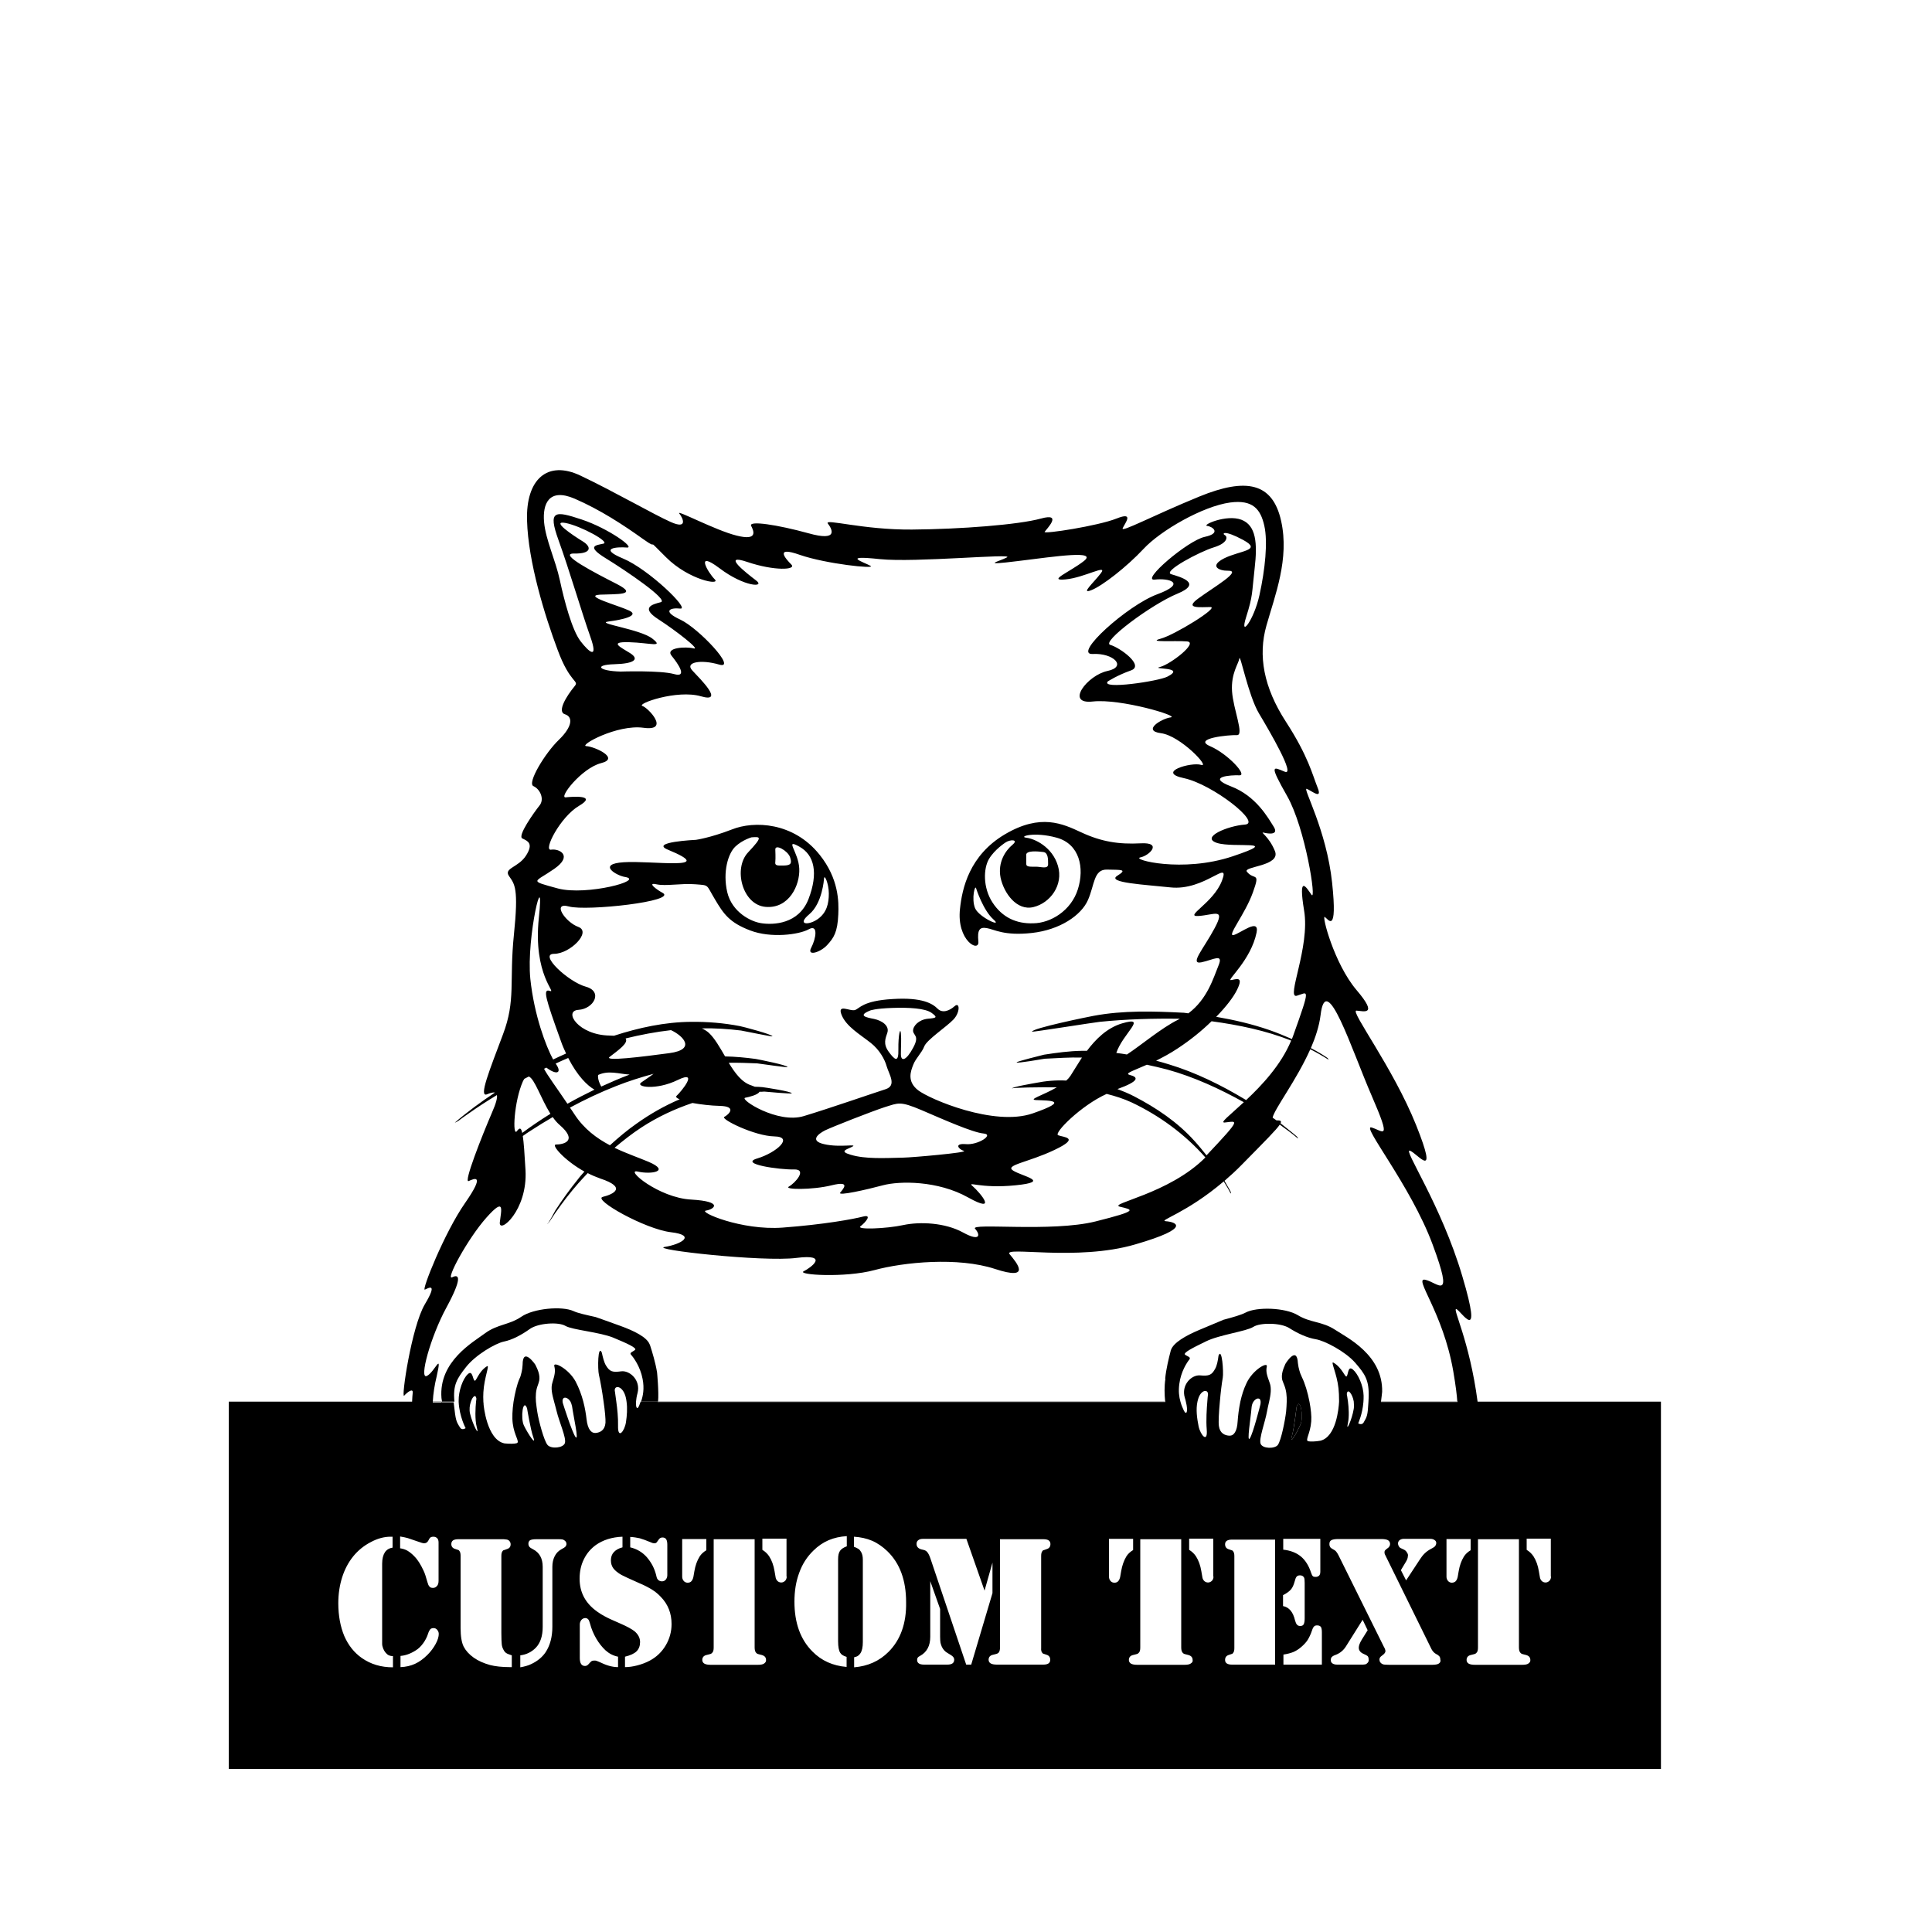 <?xml version="1.0" encoding="utf-8"?>
<!-- Generator: Adobe Illustrator 24.0.1, SVG Export Plug-In . SVG Version: 6.00 Build 0)  -->
<svg version="1.1" id="Layer_1" xmlns="http://www.w3.org/2000/svg" xmlns:xlink="http://www.w3.org/1999/xlink" x="0px" y="0px"
	 viewBox="0 0 1000 1000" style="enable-background:new 0 0 1000 1000;" xml:space="preserve">
<style type="text/css">
	.st0{fill:none;}
</style>
<g>
	<path class="st0" d="M535,478c8.9-0.1,19.6-6.5,23.1-17.6c3.5-11.1,0.9-23.4-10.9-26.7c-11.9-3.3-20-0.5-15.8,0
		c4.3,0.5,13.5,4.7,16.4,14.6c2.9,9.9-4.1,19.1-12.7,21.3c-8.7,2.1-15.3-7.1-17-15.2c-1.7-8,2.6-14.1,6.1-17
		c3.5-2.9-1.3-2.9-3.6-1.2c0,0-5.6,3.6-8.5,8.5c-2.9,4.9-3.2,14.7,1.8,22.5C518.7,474.8,526,478.2,535,478z"/>
	<path class="st0" d="M310.5,308c-8.8,0.6,9.3,5.5,15.1,8.2c5.8,2.7-3.6,4.7-10.7,5.7c-7.1,0.9,16.4,3.9,22.7,8.8
		c6.3,4.9-1.1,2.2-12,1.9c-10.9-0.3-4.1,2.7,0.6,5.7c4.7,3,2.5,5.4-8.2,5.7c-10.7,0.3-8.4,3.4,3.2,3.8c0,0,20.7-0.8,27.7,1.3
		c7.1,2,2.2-5.2-1.3-9.5c-3.5-4.3,7.4-4.7,11.4-3.8c3.9,0.9-9-9.1-18.3-15.1c-9.3-6-3.2-7.7,1.3-8.8c4.4-1.1-17.8-16.2-28.4-22.7
		c-10.6-6.5-4.9-6.8-1.3-7.6c3.6-0.8-11.5-9.1-19.5-10.7c-8-1.6,3.9,6.5,8.8,9.5c4.9,3,4.4,6.5-4.4,6.3c-8.8-0.2,10.7,9.9,22.1,15.8
		C330.7,308.2,319.3,307.4,310.5,308z"/>
	<path class="st0" d="M505.3,460c-0.6-2.8-2.7,5.2-0.6,10.1c2.1,4.9,14.8,10.4,9.5,5.7C508.8,471,505.3,460,505.3,460z"/>
	<path class="st0" d="M641.6,340.8c-0.4,2.7-4.4,7.8-3.8,17s6.5,22.9,2.5,22.7c-4-0.2-23.1,1.7-13.9,5.7c9.3,4,19.6,15.3,15.2,15.1
		c-4.4-0.2-17.5,0.6-4.4,5.7c13,5.1,19.2,16.4,22.1,20.8c2.8,4.4-2.5,3.8-5,3.2c-2.5-0.6,2.5,1.6,5.7,9.5
		c3.2,7.9-16.8,7.9-14.5,10.7c3.8,4.7,7.1-0.4,3.1,10.7c-4,11.1-13.5,22.7-10.1,22.1c3.4-0.6,13.5-9.2,12-1.3
		c-2.8,14.2-15.6,24.8-13.3,24.6c2.3-0.2,6.8-2.5,3.2,5c-1.8,3.7-5.6,8.7-10.8,14c9.3,1.6,18.4,3.7,27.4,6.8c4,1.4,7.9,3,11.8,4.7
		c0.2-0.5,0.4-1,0.6-1.6c9.5-26.5,7.6-22.4,1.9-20.8c-5.7,1.6,6.9-25.2,3.8-44.1c-3.1-18.9,1-12.3,3.8-8.2
		c2.8,4.1-3.1-34.4-12.6-51.1c-9.5-16.7-7.3-15.1-1.3-12.6c6,2.5-7.8-21-13.2-30.3C646.2,359.9,642,338.1,641.6,340.8z"/>
	<path class="st0" d="M536.2,448.6c2.7,0,6.3,1.4,6.3-1.3c0-2.7,0-6-2.5-6.3c-2.5-0.3-9.5-1.2-8.8,1.9c0,0,0,3,0,4.4
		C531.2,448.8,533.5,448.6,536.2,448.6z"/>
	<path class="st0" d="M600.6,330.7c7.3-1.9,30.7-16.4,25.8-16.4c-4.9,0-13.9,1.1-6.3-4.4c8.1-5.9,23.2-14.5,15.3-14.4
		c-4.3,0.1-9.9-2.3-1.9-6.4c8.2-4.1,19.9-4,9.9-9.5c-10.1-5.6-11-3.3-9.5-2.5c1.6,0.8,1.6,4.1-5.7,6.3c-7.3,2.2-26.6,12.5-22.1,13.9
		c4.6,1.4,16.6,4.6,3.2,10.1c-13.4,5.5-39.7,25.1-34.7,26.5c5,1.4,17.8,10.7,10.7,13.2c-7.1,2.5-12,5.7-12,5.7
		c-3.9,4.4,26.4-0.2,30.9-2.5c10.1-5.2-9.1-3.6-3.8-5c5.4-1.4,20-12.8,13.9-13.2C608.3,331.5,593.3,332.6,600.6,330.7z"/>
	<path class="st0" d="M288.6,459.6c14.7,3.8,45.3-4.3,34.5-6c-4.3-0.7-14.7-6.6-0.6-7.6c14.1-0.9,49.6,4.6,22.9-6.5
		c-9.7-4,14.5-5.1,14.5-5.1s7.4-1,18.7-5.4c11.3-4.4,31.8-3.8,45.4,13.2c9.8,12.3,9.9,24.1,9.6,30.8c-0.4,9.2-2.3,12.1-5.8,15.9
		c-3.5,3.8-10.7,6-8.2,1.3c2.5-4.7,3.8-12.3-1.3-9.5c-5,2.8-19.5,4.7-30.3,0.6c-10.8-4.1-13.7-8.6-18.3-16.2
		c-4.7-7.8-2.8-7.1-10.1-7.7c-7.4-0.6-15.1,1.1-20.2,0c-5-1,0.2,2.8,3.2,4.4c8.2,4.4-39.3,9.6-48.4,7.1c-9-2.5-2.1,8,4.9,10.6
		c6.9,2.5-4.4,13.9-12.6,13.9c-8.2,0,7.3,14.5,16.4,17c9.1,2.5,4.1,11.5-3.8,12c-8,0.5-0.1,13.1,16.2,13.3c0.8,0,1.5,0,2.2,0.1
		c12.9-4.2,26.4-7.1,39.9-7.2c8.5-0.1,16.8,0.6,25.2,2.2c1.4,0.3,17.3,4.4,16.9,5.3c-0.1,0.3-14.8-2.8-16.2-3
		c-6.7-0.8-13.6-1.3-20.3-1.1c1.3,0.6,2.6,1.4,3.6,2.3c3.1,2.9,5.7,7.5,8.4,12.2c5.3,0.1,10.6,0.5,15.8,1.3
		c1.3,0.2,16.8,3.3,16.5,4.2c-0.1,0.4-14.4-1.8-15.7-1.9c-4.9-0.3-9.8-0.5-14.7-0.3c3.2,5.4,6.8,10.2,11.7,11.7
		c0.7,0.2,1.3,0.4,1.8,0.7c1.3,0.1,2.6,0.1,3.9,0.2c1.2,0.1,15.4,2.3,15.2,3.2c-0.1,0.5-13.1-0.8-14.2-0.9c-0.8,0-1.6,0-2.5,0.1
		c-0.8,1.6-5.4,2.7-7.4,3.1c-3.1,0.6,16.7,13.6,30.3,9.5c13.6-4.1,36.3-12,42.3-13.9c6-1.9,1.9-7.6,0.6-12c-0.9-3.2-3.5-8.3-8.2-12
		c-5.8-4.5-12.8-8.5-15.1-14.5c-2.4-6,4.4-1.7,6.9-2.5c2.5-0.8,3.9-4.7,19.5-5.7c15.6-0.9,20.8,2.5,23.3,5c2.5,2.5,6.1,1.1,8.8-1.3
		c2.7-2.4,3,3.1-0.6,6.9c-3.6,3.8-13.9,10.5-15.1,13.9c-1.3,3.4-4.4,6.1-5.7,9.5c-1.3,3.4-3.4,8.6,2.5,13.2
		c5.9,4.6,39.4,18.9,59.3,12c19.9-6.9,8.5-6.6,1.9-6.9c-4.7-0.2,3.6-2.5,10.6-6.6c-8.9-0.1-23.2,0.1-23.2,0.6
		c0-0.8,11.3-2.7,12.4-2.9c4.9-1,10.5-1.5,15.7-1.2c0.9-0.8,1.6-1.6,2.2-2.5c1.6-2.6,3.6-5.9,5.9-9.4c-6.5-0.2-12.9,0.2-19.3,0.6
		c-1.2,0.2-14.4,2.5-14.5,1.9c-0.1-0.6,13-3.8,14.2-4c6.5-1,12.9-1.9,19.5-2c0.9,0,1.8,0,2.7,0c4.5-6.1,10.3-11.9,18.2-14.2
		c13.7-4,0.4,5.1-3,15.3c1.8,0.3,3.7,0.5,5.5,0.8c6.7-4.4,17.9-13.8,26.5-18c0.3-0.2,0.6-0.3,0.9-0.5c-13.9-0.1-27.7,0.2-41.5,1.6
		c-3,0.3-35,5.3-35,5.1c-0.4-1.7,29.6-7.8,31.8-8.2c15.6-2.8,31.1-2.3,46.8-1.6c0.8,0.1,1.5,0.2,2.3,0.3
		c9.9-7.4,13.1-18.5,15.5-24.5c2.8-6.9-2.5-3.2-8.8-1.9c-6.3,1.3,1.3-6.9,6.9-17.7c5.7-10.7,0-6.9-8.2-6.3c-8.2,0.6,7.6-6.6,12-18.3
		c4.4-11.7-8.8,5.5-26.8,3.5c-12.9-1.4-33.2-2.5-27.4-6c5.6-3.5,1.8-3-5.3-3.2c-6.9-0.2-6.4,7.9-9.9,15.8c-3.5,7.9-14.5,15.4-29,17
		c-14.5,1.6-19.5-1.9-23.3-2.5c-3.8-0.6-5,0.9-4.4,6.9c0.6,6-11.3-0.4-9.5-17c1.2-10.4,4.8-27.5,23.3-38.5
		c18.5-10.9,29.9-5.5,39.4-1c10.4,4.9,19.5,6.3,30.9,5.7c11.4-0.6,4.4,6.3-0.3,7.3c-4.7,0.9,21.8,8.2,47.9-0.6
		c26.2-8.8,0.6-4.1-8.2-6.9c-8.8-2.8,5.7-8.8,14.5-9.5c8.8-0.6-16.7-20.8-31.5-24c-14.8-3.2,3.8-8.5,8.8-6.9
		c5,1.6-10.7-15.1-20.8-16.4c-10.1-1.3,0.3-7.6,5.1-8.2c4.7-0.6-25.9-9.8-40.4-8.2c-14.5,1.6-2.8-13.6,7.6-15.8
		c10.4-2.2,3.1-9.5-7.6-8.8c-10.7,0.6,18-25.2,33.4-30.9c15.4-5.7,6.3-8.5-1.3-7.6c-7.6,0.9,17-20.2,25.8-22.1
		c8.8-1.9,4.1-5.4,1.3-5.7c-2.8-0.3,9.9-6.1,17.7-3.2c7.8,2.9,8.4,12.2,6.9,25.2c-1.5,13-0.8,13.9-4.4,25.2
		c-3.6,11.4,4,1.9,6.9-11.4c2.9-13.2,4.4-27.5,2.5-35.9c-1.9-8.4-5.7-13.6-17.7-12c-14.1,1.9-36,14.5-44.8,24
		c-8.8,9.5-21.4,19.2-27.1,21.4c-5.7,2.2,1.3-3.8,5-8.8c3.8-5-8.5,2.2-18.3,3.2c-9.8,0.9,2.2-3.8,9.5-9.5c7.2-5.7-13.9-2.5-34.1,0
		c-20.2,2.5-9.8,0.3-5.7-1.9c4.1-2.2-47.5,2.8-65.8,0.9c-20.6-2.1-8.1,1.7-4.8,3.5c3,1.7-23-0.9-36.6-5.7c-13.6-4.7-7.3,2.2-4.4,5
		c2.8,2.8-8.8,3.5-22.7-1.3c-13.9-4.7-0.6,5.7,4.4,9.5c5,3.8-6,3.5-18.9-6.3c-12.9-9.8-6,2.2-2.5,5.7c3.5,3.5-13.2,0.6-25.2-11.4
		c-12-12-2.1-2.3-12-9.5c-9.9-7.1-22.1-15.1-35.3-20.8c-13.2-5.7-16.6,2.7-15.8,12c0.8,9.2,5.9,19.5,8.2,30.3
		c2.3,10.7,6.3,25.9,10.7,31.5c4.4,5.7,9.5,9.9,5-2.5c-4.4-12.4-10.7-34.1-16.4-49.8c-5.7-15.8-1.9-15.3,12-10.7
		c13.9,4.6,28.2,14.9,23.3,14.5c-4.8-0.4-15.1,0.2-1.9,5.7s34.9,26.5,29.6,25.9c-5.3-0.6-9.5,1.3,0,5.7c9.5,4.4,29.6,26.1,20.2,23.3
		c-9.5-2.7-18.1-1.3-13.9,3.1c4.2,4.4,16.8,16.8,4.4,13.3c-12.4-3.6-33.4,4-30.3,5c3.1,1.1,14.5,13.2,0.6,11.3
		c-13.9-1.9-33.8,9.2-29.6,9.5c4.2,0.2,17.7,6.3,7.6,8.8c-10.1,2.5-22.1,18.1-18.3,17.7c3.8-0.4,16.6-1.3,6.9,4.4
		c-9.7,5.7-18.7,23.3-14.5,22.7c4.2-0.6,11.6,3,1.7,9.9C276.6,456.9,273.2,455.6,288.6,459.6z"/>
	<path class="st0" d="M389.1,433.3c0,0-4.7,1.3-8.4,4.8c-3.7,3.5-6.6,13-4.2,23.5c2.4,10.5,12.4,15.5,18,16.2
		c5.7,0.7,19,0.6,24.1-12.6c5-13.2,3.1-22.7-4.8-27.1c-7.9-4.3-0.4,2.8,0,11.4c0.4,8.7-5.3,20.8-17.4,19.8c-12.1-1-17-19.8-9-28.3
		C395.3,432.7,393.6,433,389.1,433.3z"/>
	<path class="st0" d="M267.6,585.5c1.3-1.7,2.1-2,2.7,1c4.7-3.5,9.6-6.8,14.6-9.9c-5-7.8-8.3-18.1-11.2-19.3
		c-0.8,0.4-1.5,0.8-2.3,1.2c-0.2,0.3-0.4,0.7-0.7,1.2C266,570,265.1,588.9,267.6,585.5z"/>
	<path class="st0" d="M291.2,725.5h4.1C293.8,722.8,290.9,722.6,291.2,725.5z"/>
	<path class="st0" d="M286.3,548.3c2.2-1.1,4.4-2.1,6.7-3.1c-0.9-2-1.8-4.1-2.7-6.5c-8-22.2-9.5-27.1-5.7-25.9
		c3.8,1.3-8.8-8.2-5.7-37.8c3.2-29.6-6.6,9.8-4.4,31.5C276.5,525.5,282.6,541.6,286.3,548.3z"/>
	<path class="st0" d="M609.5,542.7c-3.9,2.6-7.7,4.6-11.1,6.3c2.2,0.6,4.4,1.2,6.6,1.9c13.8,4.2,27.2,10.9,39.5,18.3
		c0.2,0.1,0.3,0.2,0.5,0.3c8-7.5,18.1-18.2,23.3-30.8c-13.1-5.2-27.2-8.2-41.2-10C622.2,533.4,616.2,538.3,609.5,542.7z"/>
	<path class="st0" d="M423.4,475.7c4.6-3.3,5.7-8,5.7-13.2c0-5.2-2.4-10.5-2.5-7.6c0,0-0.8,12.6-7.6,18.3
		C412.2,478.9,418.8,479,423.4,475.7z"/>
	<path class="st0" d="M405.7,448c3.7-0.1,4.3-1.1,3.2-4.4c-1.1-3.3-7.8-6.9-7.6-3.8c0,0,0.2,4.4,0,6.3C401,448,402,448.1,405.7,448z
		"/>
	<path class="st0" d="M318.3,720.4c0,0,0.4,2.1,0.8,5.1h5.3c-0.2-1.5-0.6-2.9-1.1-4.3C321.2,716.8,317.5,717.2,318.3,720.4z"/>
	<path class="st0" d="M294.1,547.6c-2.2,0.9-4.3,1.9-6.5,2.9c0.1,0.1,0.1,0.2,0.2,0.3c3.2,4.4,0.6,6-5,1.9h0
		c-0.4,0.2-0.8,0.4-1.2,0.6c1.5,2.8,6.5,9.8,12.1,18.1c4.6-2.6,9.3-5,14-7.3C304.1,562,298.8,557,294.1,547.6z"/>
	<path class="st0" d="M701.6,705.1c-5.1-5.9-15.8-11.4-20.3-12.1c-4.4-0.7-9.3-2.9-13.8-5.8c-4.4-2.8-15.1-2.9-18.6-0.6
		c-3.5,2.3-17.6,4.2-24.5,7.5c-6.9,3.3-12,6-10.8,6.9c1.2,0.9,3.2,1.2,2.2,2.5c-1.1,1.3-4.3,6.3-5.2,12.7c-0.5,3.7-0.1,6.7,0.6,9.1
		h2.8c-0.2-0.6-0.3-1.2-0.5-1.9c-2.1-6.6,3.4-12,7.9-11.7c4.5,0.4,5.9-0.1,7.8-3.5c0.9-1.6,1.3-4.3,1.7-6.7c0,0,0,0,0,0
		c1.8-4.6,2.7,8.6,2.2,11.4c-0.5,2.7-1.1,7.6-1.5,12.4h10.6c0.7-3.2,1.7-6.5,3.2-9.6c3.2-6.8,11.1-11.2,10.5-8.6
		c-0.6,2.7,0.1,4.6,1.5,8.5c1,2.7,0.4,6-0.3,9.7h9.3c0.1-3-0.2-6-1.3-8.7c-0.3-0.8-0.7-1.6-1-2.6c-0.7-3,0.4-5.8,1.6-8.3
		c0-0.1,6.1-9.9,6.5-0.4c0.3,2.8,1.1,5.1,1.2,5.2c0.2,0.7,0.5,1.4,0.9,2.1c1.5,3,3,7.9,3.9,12.7h15.3c0-0.5,0-0.7,0-0.7
		c0-2.3-0.1-4.4-0.3-6.3c-0.8-7.6-4.3-14.3-2.6-13.3c4.8,2.7,6.1,8.1,6.9,7c0.9-1.2,0.6-5.6,3.2-3.4c2.6,2.2,5.3,8.3,5.5,13.5
		c0,1.1,0,2.2-0.1,3.3h2.6c0-0.6,0.1-1.3,0.1-2C709,714.1,706.7,711.1,701.6,705.1z"/>
	<path class="st0" d="M737.4,662.4c6.3,1.3,15.1,12.3,3.8-18.3c-11.4-30.6-37.5-62.4-31.5-60.5c6,1.9,10.4,7.6,0-16.4
		c-10.4-24-23.7-65.9-26.5-41.6c-0.6,5.5-2.5,11.3-5,16.9c1.9,1,3.9,2.1,5.7,3.2c1,0.6,1.9,1.2,2.9,1.9c0.1,0.1,1,1.1,0.4,0.8
		c-3-2-6.1-3.7-9.3-5.3c-7,16-18.5,30.9-19.5,35.4c0.7,0.5,1.4,1,2,1.4c1.8,0.1,2.8,0.1,2.1,1.5c2,1.6,4.1,3.1,6,4.8
		c0.9,0.7,1.7,1.4,2.6,2.2c0.1,0.1,0.8,1.2,0.3,0.8c-3-2.5-6.1-4.9-9.3-7.1c-1.7,2.5-7.2,8.1-19.4,20.5c-3.2,3.2-6.3,6.1-9.2,8.6
		c0.7,1.1,1.3,2.2,1.9,3.3c0.5,0.9,0.9,1.7,1.4,2.6c0.1,0.1,0.1,1.1-0.2,0.5c-1.1-2.1-2.3-4.1-3.5-6.1c-19.4,16.6-34.1,20.4-30,20.6
		c4.7,0.3,14.5,3.2-15.8,12c-30.3,8.8-68.7,0.6-65,5.1c3.8,4.4,11.7,13.9-7.6,7.6c-19.2-6.3-47.3-3.5-62.4,0.6
		c-15.1,4.1-40.4,2.5-36.6,0.6c3.8-1.9,13.6-9.1-3.8-6.9c-17.3,2.2-76.3-4.4-68.1-5.7c8.2-1.3,16.7-6,3.2-7.6s-40.7-17-35.3-18.3
		c5.4-1.3,12.9-4.7-1.3-9.5c-2.2-0.7-4.4-1.7-6.5-2.8c-1.6,1.7-3.3,3.5-4.9,5.3c-4.2,4.8-8.2,9.9-11.8,15.2c-1,1.5-2,3-3,4.5
		c-0.1,0.2-1.4,1.7-1.2,1.2c0.6,0,3.7-6.3,4.1-6.8c3.6-5.7,7.6-11.1,11.8-16.3c1.1-1.3,2.2-2.6,3.3-3.9c-10.3-5.7-17.4-14-14.7-14
		c3.5,0,11.7-1.6,1.9-10.1c-1.3-1.1-2.5-2.5-3.6-4.1c-3.8,2.2-7.5,4.5-11.2,6.9c-1.4,0.9-2.8,1.9-4.3,2.9c0.5,3.3,0.9,8.8,1.4,17.6
		c1.3,21.1-13.9,33.4-13.3,27.1c0.6-6.3,2.8-13.6-6.9-2.5c-9.8,11-21.4,32.8-17.7,30.9c3.8-1.9,5,0.6-3.1,15.8
		c-8.2,15.1-14.2,37.2-10.1,35.3c4.1-1.9,8.2-13.6,5.1,0c-0.9,4.1-1.8,8.7-2,13.3h4.7c-0.2-1.1-0.3-1.9-0.3-1.9
		c-1.5-18.9,16.3-28.9,22.7-33.6c6.3-4.7,12.4-4.2,18.7-8.5c6.3-4.3,21-5.6,26.9-2.9c2.4,1.1,6.7,2,11.5,3.1c0,0,4.9,1.7,12.6,4.5
		c7.6,2.7,13.9,5.9,15.3,9.5c0.1,0.2,0.2,0.5,0.3,0.7c1.1,3.3,2.8,9,3.6,14c0,0.1,1,10.3,0.4,15.1h262.4c-0.5-3.7-0.5-7.8,0.1-11.8
		c0-0.1-0.1-0.1-0.1-0.2c0.5-5,1.8-10.7,2.8-14.1c0.1-0.2,0.1-0.5,0.2-0.7c1.2-3.7,7.4-7.3,14.8-10.4c7.6-3.2,12.4-5.2,12.4-5.2
		c4.8-1.4,9.1-2.5,11.4-3.7c5.8-3,20.5-2.6,27,1.3c6.5,3.9,12.6,3.2,19.2,7.5c6.6,4.3,25,13.2,24.5,32.2c0,0-0.1,0.7-0.2,1.8
		c0,0-0.1,1.3-0.4,3.3H754c-0.1-3.2-0.7-8.2-2.1-15.8C746.5,679.1,731.1,661.1,737.4,662.4z"/>
	<path class="st0" d="M593.6,551.2c-7.4,3.3-11.7,4.5-8.8,5.3c4.3,1.2,5.2,3.1-6.4,7.3c2.9,1,5.8,2.2,8.5,3.7
		c11.6,6,22.6,13.4,31.4,23.2c2.2,2.4,4.2,4.9,6.2,7.4c0,0,0,0,0,0c18.6-19.9,15.8-17.7,9.5-17c-2.9,0.3,2.4-3.6,9.8-10.4
		c-12.5-6.9-25.8-13.1-39.6-16.9C600.6,552.8,597.1,551.9,593.6,551.2z"/>
	<path class="st0" d="M648.8,725.5h3.7C652.4,723.2,650.2,723.4,648.8,725.5z"/>
	<path class="st0" d="M697,721.7c0,0,0.3,1.6,0.6,3.8h3C699.9,721.4,697.3,718.4,697,721.7z"/>
	<path class="st0" d="M332.5,713.7c-1.2-6.4-4.8-11.2-5.9-12.4c-1.1-1.2,0.9-1.6,2-2.6c1.1-1-4.2-3.4-11.2-6.3c-7-3-21.2-4-24.8-6.1
		c-3.7-2.1-14.3-1.4-18.5,1.6c-4.3,3.1-9.1,5.6-13.4,6.5c-4.4,0.9-14.8,7-19.6,13.2c-4.6,6-6.8,9.2-6,17.9h2.6c0-0.2,0-0.4,0-0.6
		c-0.1-5.2,2.2-11.4,4.7-13.8c2.4-2.3,2.5,2.1,3.4,3.2c0.9,1.1,1.9-4.4,6.5-7.3c1.7-1.1-1.4,5.8-1.8,13.4c-0.1,1.5-0.1,3.2,0,5.1
		H266c0.7-4.5,1.8-9,3-11.8c0.3-0.7,0.6-1.4,0.8-2.1c0-0.1,0.8-2.4,0.9-5.3c-0.1-9.6,6.5-0.1,6.6,0c1.3,2.4,2.6,5.2,2,8.2
		c-0.3,0.9-0.6,1.8-0.8,2.6c-0.9,2.6-1.1,5.5-0.9,8.3h9.3c-1-3.6-1.8-7-0.9-9.8c1.2-4,1.7-5.9,1-8.6c-0.7-2.6,7.4,1.3,11,7.9
		c1.8,3.3,3.1,6.9,4,10.4h10.5c-0.7-5.2-1.7-10.8-2.4-13.8c-0.6-2.8-0.5-16,1.5-11.5c0,0,0,0,0,0c0.5,2.3,1.1,5,2.1,6.6
		c2,3.3,3.5,3.7,7.9,3.1c4.5-0.6,10.3,4.5,8.5,11.2c-0.5,1.8-0.7,3.3-0.8,4.5h2.4C332.7,722.6,333.5,718.7,332.5,713.7z"/>
	<path class="st0" d="M192.1,798c-3.5,1.9-6.6,4.4-9.1,7.4c-2.5,3.1-4.4,6.7-5.7,10.8c-1.3,4.1-2,8.6-2,13.4c0,6.6,1,12.2,3.1,17
		c2,4.8,5.1,8.6,9.1,11.4c4.5,3.2,9.9,4.8,16.1,4.8v-5.8c-1-0.1-1.8-0.3-2.3-0.5c-0.6-0.3-1.1-0.7-1.6-1.4c-0.5-0.6-0.9-1.3-1.2-2.1
		c-0.3-0.8-0.5-1.6-0.5-2.3v-2.1v-39.4c0-2.5,0.5-4.5,1.4-5.9c0.9-1.4,2.3-2.2,4.2-2.5v-5.8l-1.1,0
		C199.1,795.2,195.7,796.1,192.1,798z"/>
	<path class="st0" d="M459.9,544.5c3,4.1,5.2,6.2,5-1.3c-0.2-7.4,1-11.7,1.3-8.2c0.3,3.5,0,6.5,0,10.7s2.8,3.3,6.3-3.2
		c3.5-6.5,0.2-6.3,0-8.8c-0.2-2.5,2.8-5.8,7.6-6.3c4.7-0.5,5.2-0.8,1.9-3.1c-3.3-2.4-11.3-2.8-20.2-2.5c-8.8,0.3-11.4,1.3-11.4,1.3
		c-6.8,2.7-2.2,3.6,1.9,4.4c4.4,0.9,8.1,3.6,6.9,7.1C458.3,537.6,456.9,540.4,459.9,544.5z"/>
	<path class="st0" d="M427.1,585.2c-3.7,1.9-7.9,5.3-0.5,7.1c8.5,2,18.3-0.5,14.3,1.5c-2.6,1.3-6.6,2.2-0.5,4
		c7.8,2.3,17.6,1.7,27,1.5c5.2-0.1,34.3-2.7,31.6-3.5c-2.7-0.8-5.3-4,1-3.5c6.3,0.5,14.8-5,9.2-5.5c-5.6-0.5-20.8-7.2-32.1-12.1
		c-11.4-4.9-12.1-3.7-18.9-1.5C451.4,575.3,430.8,583.4,427.1,585.2z"/>
	<path class="st0" d="M351.8,569c-1.5-0.6-2.2-1.2-1.6-1.8c2.3-2.1,12-13.7,0.6-8.2c-11.4,5.5-22.1,3.6-18.9,1.3
		c1.5-1.1,4.6-3,6.4-4.5c-6.5,1.7-12.9,3.8-19.3,6.3c-8.2,3.2-16.3,7-24,11.2c0.8,1.1,1.5,2.3,2.3,3.4c5,7.7,11.6,12.5,18.4,16.1
		c4.4-4,9-7.9,13.9-11.3C336.5,576.6,344,572.3,351.8,569z"/>
	<path class="st0" d="M585.6,570.4c-4.1-1.9-8.4-3.3-12.9-4.4c-13.3,6-27.6,20.4-25.1,21.4c2.7,1,11.8,1-1.9,7.6
		c-13.7,6.5-26.1,7.8-21.4,10.7c4.6,2.9,20,5.7,1.3,7.6c-18.7,1.9-25.6-2.5-22.1,0.6c3.6,3.2,13.2,14.5-2.5,5.7
		c-15.8-8.8-35.5-8.6-44.1-6.3c-8.6,2.3-23.6,5.7-22.1,3.8c1.5-1.9,5.7-6.3-4.4-3.8c-10.1,2.5-25.2,2.3-22.1,0.6
		c3.1-1.7,9.7-9,2.5-8.8c-7.1,0.2-28.8-2.7-18.9-5.7c9.9-2.9,19.1-11.1,8.8-11.4c-10.3-0.2-28-9-25.9-10.1c2.1-1,6.9-5.5-2.5-5.7
		c-4.2-0.1-9.6-0.7-14-1.5c-9.2,3.1-18,7.2-26.3,12.6c-4.9,3.2-9.5,6.8-14,10.6c6.3,3,12.6,5.1,17.7,7.3c11.4,4.9,1.3,6.6-5.7,5
		c-6.9-1.6,10.7,13.6,27.7,14.5c17,1,11.7,5,7.6,5.7c-4.1,0.6,18.3,10.4,39.7,8.8c21.4-1.6,36.6-4.4,41.6-5.7c5-1.3,1.3,3.2-1.3,5
		c-2.5,1.9,13.2,1.3,22.1-0.6c8.8-1.9,21.7-1.3,30.9,3.8c9.1,5,9.1,1.3,6.3-1.9c-2.8-3.2,39.7,1.9,62.4-3.8
		c22.7-5.7,19.2-6,12.6-7.6c-6.5-1.6,25.3-6.5,44-25.7C613.2,586.8,599.8,577,585.6,570.4z"/>
	<path class="st0" d="M311.2,562.4c2.3-1.1,4.6-2.1,7-3.1c2.5-1.1,5.1-2.1,7.7-3.1c-5.9-0.4-10.9-2.4-16.3,0.2
		C309.6,556.4,309,558.4,311.2,562.4z"/>
	<path class="st0" d="M315.5,547c-3.4,2.5,16.7,0,30.9-1.9c14-1.9,7.1-9,0.8-11.9c-7.9,0.9-15.8,2.4-23.5,4.3
		C325.5,539.8,320,543.6,315.5,547z"/>
	<path class="st0" d="M615.5,802.3c1.5,0.9,2.6,2,3.5,3.3c1.4,2.2,2.3,4.7,2.8,7.7l0.5,2.9c0.2,0.9,0.5,1.6,1,2.2s1.2,0.8,2,0.8
		c0.8,0,1.5-0.3,2-0.9s0.8-1.3,0.8-2.2v-19.5h-12.5V802.3z"/>
	<path class="st0" d="M637.5,796.5c-1.1,0-2,0.2-2.6,0.6c-0.6,0.4-0.9,1-0.9,1.8c0,1.3,0.6,2.2,1.9,2.6c1,0.4,1.7,0.6,1.8,0.6
		c0.2,0.1,0.4,0.3,0.5,0.5c0.4,0.5,0.6,1.3,0.6,2.4V853c0,1.1-0.2,1.9-0.6,2.4c-0.2,0.3-0.4,0.5-0.5,0.5c-0.2,0.1-0.8,0.3-1.8,0.6
		c-1.3,0.4-1.9,1.3-1.9,2.6c0,0.8,0.3,1.4,0.9,1.8c0.6,0.4,1.5,0.6,2.6,0.6h1.2H660v-65.1h-21.2H637.5z"/>
	<path class="st0" d="M678.6,814c0.3,0.9,0.6,1.5,0.9,1.8c0.3,0.3,0.8,0.4,1.5,0.4c0.8,0,1.4-0.2,1.8-0.7c0.4-0.4,0.6-1.2,0.6-2.1
		v-16.9h-19.2v5.6c3.7,0.4,6.7,1.5,9.1,3.5C675.6,807.5,677.4,810.4,678.6,814z"/>
	<path class="st0" d="M724.9,801.3l1.7,0.8c0.7,0.3,1.3,0.8,1.7,1.5s0.6,1.4,0.6,2.1c0,0.8-0.3,1.7-0.9,2.7l-2.7,4.5l2.7,5.3
		l7.1-10.8c1.5-2.4,3.4-4.1,5.6-5.4c1.1-0.6,1.8-1,2-1.2c0.6-0.6,0.9-1.2,0.9-2c0-0.6-0.3-1.2-0.9-1.5c-0.6-0.4-1.3-0.6-2.2-0.6
		h-13.8c-0.9,0-1.6,0.2-2.1,0.7c-0.5,0.4-0.8,1-0.8,1.8c0,0.4,0.1,0.9,0.4,1.3C724.3,800.8,724.6,801.1,724.9,801.3z"/>
	<path class="st0" d="M681.7,841.3c-0.7,0-1.2,0.2-1.6,0.5c-0.4,0.4-0.7,1.1-1.1,2.1c-0.7,2.1-1.5,3.7-2.3,5
		c-0.8,1.3-1.9,2.5-3.3,3.6c-1.4,1.2-2.7,2.1-4.1,2.6c-1.4,0.6-3.1,1-5.1,1.3v5.2h19.8v-16.8c0-1.3-0.2-2.2-0.5-2.7
		C683.2,841.5,682.6,841.3,681.7,841.3z"/>
	<path class="st0" d="M667.9,833.6c1,1.2,1.8,2.9,2.3,5.1c0.3,1,0.6,1.8,1,2.2c0.4,0.4,1,0.7,1.7,0.7c0.9,0,1.5-0.3,1.8-0.9
		c0.3-0.6,0.5-1.6,0.5-3.1v-18.2c0-1.5-0.1-2.4-0.3-2.8c-0.4-0.8-1.1-1.2-2.1-1.2c-0.8,0-1.4,0.2-1.8,0.7c-0.4,0.5-0.7,1.3-1,2.5
		c-0.4,1.7-1.1,3.1-2,4.2c-0.9,1-2.3,2-4.1,2.9v5.5C665.6,831.6,666.9,832.4,667.9,833.6z"/>
	<path class="st0" d="M586.5,802.3v-5.8H574V816c0,0.9,0.3,1.7,0.8,2.2s1.2,0.9,2,0.9c0.8,0,1.5-0.3,2-0.8s0.9-1.2,1-2.2l0.5-2.9
		c0.5-3,1.4-5.5,2.8-7.7C583.9,804.3,585,803.2,586.5,802.3z"/>
	<path class="st0" d="M615.2,856.4c-1.2-0.3-2-0.5-2.2-0.6c-0.2-0.1-0.5-0.3-0.7-0.6c-0.5-0.5-0.7-1.4-0.7-2.7v-56h-21.2v56
		c0,1.2-0.2,2.1-0.7,2.7c-0.2,0.3-0.4,0.5-0.7,0.6c-0.2,0.1-1,0.3-2.2,0.6c-1.5,0.4-2.3,1.2-2.3,2.6c0,0.9,0.4,1.5,1.1,1.9
		c0.7,0.4,1.8,0.6,3.2,0.6h1.6h21.3h1.6c1.4,0,2.4-0.2,3.1-0.6c0.8-0.5,1.2-1.2,1.2-2C617.5,857.7,616.7,856.8,615.2,856.4z"/>
	<path class="st0" d="M620.4,723.4c-0.3,0.7-0.4,1.4-0.6,2.1h5.1c0.2-1.9,0.3-3.2,0.3-3.2C625.8,719,622.1,718.9,620.4,723.4z"/>
	<path class="st0" d="M706.1,856.2c-1.7-0.7-2.6-1.8-2.6-3.3c0-1,0.5-2.5,1.6-4.2l3-4.8l-2.6-5.4l-8.6,13.7
		c-1.3,2.1-3.1,3.6-5.5,4.5c-0.9,0.4-1.6,0.7-1.9,1.1c-0.4,0.4-0.5,0.9-0.5,1.5c0,0.8,0.3,1.4,0.9,1.8c0.6,0.4,1.4,0.6,2.4,0.6h12.3
		c1,0,1.7,0,2-0.1c0.3-0.1,0.7-0.2,1-0.4c0.8-0.6,1.1-1.3,1.1-2.2c0-0.7-0.2-1.2-0.5-1.6C707.7,857,707,856.6,706.1,856.2z"/>
	<path class="st0" d="M243.7,725.5h2.7c0.1-1,0.2-1.6,0.2-1.6C246.2,721.3,244.6,722.7,243.7,725.5z"/>
	<path class="st0" d="M539.4,802.8c0.2-0.3,0.4-0.5,0.5-0.5c0.2-0.1,0.8-0.3,1.8-0.6c1.3-0.4,1.9-1.3,1.9-2.6c0-1.7-1.2-2.5-3.6-2.5
		h-1.3h-21.2v56c0,1.2-0.2,2.1-0.7,2.7c-0.2,0.3-0.4,0.5-0.7,0.5c-0.2,0.1-1,0.3-2.2,0.6c-1.5,0.4-2.3,1.2-2.3,2.6
		c0,0.9,0.4,1.5,1.1,1.9c0.7,0.4,1.8,0.6,3.2,0.6h1.6h21.2h1.3c2.4,0,3.6-0.8,3.6-2.5c0-1.3-0.6-2.2-1.9-2.6c-1-0.3-1.7-0.6-1.8-0.6
		c-0.2-0.1-0.4-0.3-0.5-0.5c-0.4-0.5-0.6-1.3-0.6-2.4v-47.7C538.8,804.1,539,803.3,539.4,802.8z"/>
	<path class="st0" d="M790.3,802.3c1.5,0.9,2.6,2,3.5,3.3c1.4,2.2,2.3,4.7,2.8,7.7l0.5,2.9c0.2,0.9,0.5,1.6,1,2.2s1.2,0.8,2,0.8
		c0.8,0,1.5-0.3,2-0.9s0.8-1.3,0.8-2.2v-19.5h-12.5V802.3z"/>
	<path class="st0" d="M743.6,856.1c-1-0.5-1.8-1.3-2.3-2.4l-24-48.8c-0.3-0.5-0.4-1-0.4-1.4c0-0.4,0.1-0.7,0.3-1
		c0.2-0.2,0.5-0.5,1-0.9c1-0.7,1.6-1.5,1.6-2.4c0-0.9-0.4-1.6-1.1-2c-0.7-0.4-1.9-0.6-3.5-0.6h-22.2c-1.7,0-3,0.2-3.6,0.6
		c-0.7,0.4-1,1-1,2c0,0.7,0.1,1.2,0.4,1.6s0.7,0.7,1.3,1c0.7,0.4,1.3,0.8,1.8,1.3c0.4,0.5,0.9,1.1,1.2,1.9l23.4,47.2
		c0.5,1.1,0.8,1.9,0.9,2.4c0,0.7-0.5,1.4-1.6,2.2c-0.6,0.4-1,0.8-1.2,1.1c-0.2,0.3-0.3,0.7-0.3,1.1c0,1.1,0.6,2,1.7,2.4
		c0.5,0.2,1.6,0.3,3.3,0.3h22.4c1.7,0,2.9-0.2,3.4-0.7c0.6-0.5,1-1.2,1-2.1c0-0.7-0.2-1.2-0.5-1.6C745,857,744.4,856.6,743.6,856.1z
		"/>
	<path class="st0" d="M214.6,805.3c1.7,1.9,3.3,4.3,4.7,7.3c0.6,1.4,1.3,3.4,2,5.9c0.3,1.1,0.7,1.9,1.1,2.4c0.5,0.5,1.1,0.7,1.8,0.7
		c0.7,0,1.4-0.3,2-0.9c0.6-0.6,0.9-1.5,0.9-2.8v-19.8c0-1-0.2-1.7-0.7-2.2c-0.5-0.5-1.1-0.8-2-0.8c-1,0-1.8,0.4-2.1,1.1l-0.6,1.1
		c-0.5,0.8-1.2,1.2-2.1,1.2c-0.5,0-1.6-0.3-3.2-0.9c-2.5-0.9-4.3-1.5-5.3-1.8c-1-0.3-2.2-0.6-3.8-0.8v5.8c1.4,0.2,2.7,0.6,3.9,1.3
		C212.3,803.1,213.5,804,214.6,805.3z"/>
	<path class="st0" d="M789.9,856.4c-1.2-0.3-2-0.5-2.2-0.6c-0.2-0.1-0.5-0.3-0.7-0.6c-0.5-0.5-0.7-1.4-0.7-2.7v-56h-21.2v56
		c0,1.2-0.2,2.1-0.7,2.7c-0.2,0.3-0.4,0.5-0.7,0.6c-0.2,0.1-1,0.3-2.2,0.6c-1.5,0.4-2.3,1.2-2.3,2.6c0,0.9,0.4,1.5,1.1,1.9
		c0.7,0.4,1.8,0.6,3.2,0.6h1.6h21.3h1.6c1.4,0,2.4-0.2,3.1-0.6c0.8-0.5,1.2-1.2,1.2-2C792.2,857.7,791.5,856.8,789.9,856.4z"/>
	<path class="st0" d="M761.3,802.3v-5.8h-12.5V816c0,0.9,0.3,1.7,0.8,2.2s1.2,0.9,2,0.9c0.8,0,1.5-0.3,2-0.8c0.5-0.5,0.9-1.2,1-2.2
		l0.5-2.9c0.5-3,1.4-5.5,2.8-7.7C758.6,804.3,759.8,803.2,761.3,802.3z"/>
	<path class="st0" d="M334.8,805.8c1.1,1.3,2.1,2.8,3,4.4c0.9,1.7,1.5,3.3,1.8,4.8c0.2,0.9,0.3,1.5,0.5,1.8c0.2,0.4,0.4,0.7,0.7,0.9
		c0.5,0.4,1.1,0.6,1.8,0.6c0.8,0,1.5-0.3,2-0.9c0.5-0.6,0.8-1.3,0.8-2.3v-15.7c0-1.3-0.2-2.3-0.6-2.9c-0.4-0.6-1-0.9-1.9-0.9
		c-0.7,0-1.4,0.4-1.9,1l-1,1.4c-0.3,0.4-0.7,0.6-1.3,0.6c-0.4,0-0.9-0.1-1.6-0.4c-2.6-1.1-4.6-1.8-6-2.2c-1.4-0.4-3.1-0.6-5-0.7v5.2
		C329.6,801.6,332.5,803.3,334.8,805.8z"/>
	<path class="st0" d="M292,797c-0.3-0.2-0.6-0.3-1-0.4c-0.3,0-1-0.1-2-0.1h-11.7c-1.4,0-2.4,0.2-3,0.5c-0.6,0.4-0.9,0.9-0.9,1.8
		c0,0.7,0.2,1.2,0.5,1.6c0.3,0.4,0.9,0.8,1.9,1.3c3.3,1.7,5,4.8,5,9.1v31.1c0,4.7-1.2,8.3-3.6,10.8c-2.1,2.2-4.8,3.5-8,3.9v6.2
		c2.2-0.3,4.1-0.9,5.7-1.7c3.2-1.5,5.7-3.6,7.4-6.1c2.4-3.4,3.5-7.8,3.5-13.2v-31.1c0-2,0.4-3.8,1.2-5.4c0.8-1.6,1.9-2.7,3.3-3.5
		c1.2-0.7,1.9-1.1,2.1-1.3c0.5-0.5,0.8-1.1,0.8-1.8C293.2,798.1,292.8,797.4,292,797z"/>
	<path class="st0" d="M308.6,848.1c-1.4-2.4-2.4-4.9-3.2-7.7c-0.3-1.1-0.6-1.8-1-2.3c-0.4-0.4-0.9-0.6-1.6-0.6c-0.8,0-1.4,0.4-1.9,1
		c-0.5,0.6-0.8,1.4-0.8,2.3v17.4c0,2.7,0.9,4.1,2.7,4.1c0.7,0,1.3-0.3,1.9-1c0.7-0.8,1.2-1.3,1.5-1.5c0.3-0.2,0.8-0.3,1.4-0.3
		c0.4,0,0.8,0.1,1.3,0.2c0.4,0.2,1.3,0.5,2.4,1c3.1,1.5,6,2.2,8.6,2.2v-5.4c-2.4-0.5-4.6-1.6-6.5-3.3
		C311.6,852.5,310,850.5,308.6,848.1z"/>
	<path class="st0" d="M337.5,822.6c-1.6-1-3.8-2.1-6.7-3.4c-4.7-2.1-7.7-3.5-9.1-4.2c-1.9-1.1-3.3-2.2-4.2-3.4s-1.3-2.6-1.3-4.2
		c0-1.7,0.5-3,1.5-4.2c1-1.1,2.5-2,4.5-2.5v-5.5c-5.5,0.3-10.1,1.7-13.8,4.3c-2.7,1.9-4.8,4.3-6.2,7.4c-1.5,3.1-2.2,6.4-2.2,10
		c0,7.1,3,12.8,9,17c1.3,1,2.7,1.8,4.2,2.6c1.4,0.7,4.1,2,8,3.7c3.6,1.6,6,2.9,7.2,3.9c1.9,1.6,2.9,3.5,2.9,5.6c0,2-0.6,3.6-1.8,4.8
		c-1.2,1.2-3.2,2.1-6,2.8v5.4c2,0,4.1-0.3,6.4-0.9c2.3-0.6,4.4-1.4,6.3-2.4c3.6-1.9,6.4-4.6,8.4-8c2-3.4,3.1-7.2,3.1-11.3
		c0-5.4-1.9-10.1-5.6-14.1C340.6,824.8,339.1,823.6,337.5,822.6z"/>
	<path class="st0" d="M260.6,853.8c-0.4-0.9-0.7-1.8-0.9-2.9c-0.1-1.1-0.2-2.9-0.2-5.7v-40c0-1.1,0.2-1.9,0.6-2.4
		c0.2-0.3,0.4-0.5,0.5-0.5c0.2-0.1,0.8-0.3,1.8-0.6c1.3-0.4,1.9-1.3,1.9-2.5c0-0.6-0.2-1.1-0.5-1.5c-0.4-0.4-0.8-0.7-1.3-0.9
		l-1.7-0.2h-1.2h-21.3h-1.2c-1.1,0-2,0.2-2.6,0.6c-0.6,0.4-0.9,1.1-0.9,1.9c0,1.3,0.6,2.1,1.9,2.5c1,0.4,1.7,0.6,1.8,0.6
		c0.2,0.1,0.4,0.3,0.5,0.5c0.4,0.5,0.6,1.3,0.6,2.4v37.4c0,4.3,0.5,7.5,1.6,9.7c1,2.1,2.7,4,5.2,5.7c2.4,1.7,5.2,3,8.4,3.8
		c2.7,0.7,6.2,1.1,10.3,1.1h1v-6.2c-1.4-0.4-2.4-0.8-2.9-1.2C261.5,855.1,261,854.6,260.6,853.8z"/>
	<path class="st0" d="M224.5,842.7c-0.7,0-1.3,0.2-1.7,0.6c-0.4,0.4-0.8,1.2-1.1,2.2c-0.6,1.8-1.4,3.5-2.6,5.1
		c-1.1,1.5-2.4,2.8-3.9,3.7c-2.7,1.7-5.3,2.6-7.8,2.8v5.8c2.8-0.1,5.3-0.7,7.5-1.7c2.2-1,4.4-2.6,6.5-4.7c1.7-1.7,3.1-3.6,4.2-5.6
		c1.1-2,1.6-3.8,1.6-5.2c0-0.9-0.3-1.6-0.8-2.1C225.9,843,225.2,842.7,224.5,842.7z"/>
	<path class="st0" d="M365.7,802.3v-5.8h-12.5V816c0,0.9,0.3,1.7,0.8,2.2s1.2,0.9,2,0.9c0.8,0,1.5-0.3,2-0.8s0.9-1.2,1-2.2l0.5-2.9
		c0.5-3,1.4-5.5,2.8-7.7C363,804.3,364.2,803.2,365.7,802.3z"/>
	<path class="st0" d="M420.9,802.8c-3.2,3.1-5.6,6.9-7.3,11.4c-1.6,4.5-2.5,9.5-2.5,15c0,11,3.1,19.6,9.3,25.8
		c4.8,4.7,10.7,7.4,17.7,8v-5.2c-1.6-0.4-2.7-1.1-3.3-2.1c-0.8-1.1-1.1-3.1-1.1-5.9v-42.6c0-1.9,0.3-3.4,1-4.3
		c0.7-1,1.8-1.8,3.4-2.3v-5.2c-3.4,0.2-6.6,0.9-9.4,2.1C425.9,798.6,423.3,800.4,420.9,802.8z"/>
	<path class="st0" d="M451.5,797.4c-2.8-1.2-6-1.9-9.4-2.1v5.2c1,0.4,1.7,0.7,2.3,1.1s1,0.9,1.4,1.6c0.6,1,0.9,2.3,0.9,4v42.6
		c0,2.6-0.4,4.6-1.3,5.9c-0.4,0.6-0.8,1-1.3,1.3c-0.5,0.3-1.1,0.5-1.9,0.7v5.2c7.1-0.5,13-3.2,17.8-8c6.2-6.2,9.3-14.8,9.3-25.8
		c0-11.3-3.2-20-9.7-26.4C457,800.4,454.3,798.6,451.5,797.4z"/>
	<path class="st0" d="M492.1,856.8l-1.8-1.1c-1.2-0.7-2.1-1.7-2.8-3.1c-0.4-0.8-0.6-1.5-0.7-2.1c-0.1-0.6-0.2-1.7-0.2-3.1v-14.4
		l-5.1-14.4v28.8c0,4.7-1.8,8-5.3,9.9c-0.6,0.4-1,0.7-1.2,0.9c-0.2,0.3-0.3,0.7-0.3,1.2c0,1.6,1.2,2.4,3.6,2.4h12
		c2.4,0,3.6-0.8,3.6-2.4C493.9,858.3,493.3,857.5,492.1,856.8z"/>
	<path class="st0" d="M513.7,808.8l-4.1,14.5l-9.4-26.8h-22.3c-1.1,0-2,0.2-2.6,0.7c-0.6,0.5-0.9,1.1-0.9,1.9c0,1.5,1,2.5,3.1,3
		c1,0.2,1.7,0.5,2.1,0.9c0.7,0.6,1.4,1.9,2,3.7l18.5,54.9h2.5l11-37V808.8z"/>
	<path class="st0" d="M394.7,802.3c1.5,0.9,2.6,2,3.5,3.3c1.4,2.2,2.3,4.7,2.8,7.7l0.5,2.9c0.2,0.9,0.5,1.6,1,2.2s1.2,0.8,2,0.8
		c0.8,0,1.5-0.3,2-0.9s0.8-1.3,0.8-2.2v-19.5h-12.5V802.3z"/>
	<path class="st0" d="M394.3,856.4c-1.2-0.3-2-0.5-2.2-0.6c-0.2-0.1-0.5-0.3-0.7-0.6c-0.5-0.5-0.7-1.4-0.7-2.7v-56h-21.2v56
		c0,1.2-0.2,2.1-0.7,2.7c-0.2,0.3-0.4,0.5-0.7,0.6c-0.2,0.1-1,0.3-2.2,0.6c-1.5,0.4-2.3,1.2-2.3,2.6c0,0.9,0.4,1.5,1.1,1.9
		c0.7,0.4,1.8,0.6,3.2,0.6h1.6h21.3h1.6c1.4,0,2.4-0.2,3.1-0.6c0.8-0.5,1.2-1.2,1.2-2C396.6,857.7,395.9,856.8,394.3,856.4z"/>
	<path d="M340.1,710.4c-0.8-5-2.5-10.6-3.6-14c-0.1-0.2-0.2-0.5-0.3-0.7c-1.5-3.6-7.8-6.8-15.3-9.5c-7.7-2.8-12.6-4.5-12.6-4.5
		c-4.9-1.1-9.2-2-11.5-3.1c-5.9-2.7-20.6-1.4-26.9,2.9c-6.3,4.3-12.4,3.9-18.7,8.5c-6.3,4.7-24.2,14.6-22.7,33.6
		c0,0,0.1,0.7,0.3,1.9h6.4c-0.8-8.7,1.3-11.9,6-17.9c4.8-6.2,15.2-12.3,19.6-13.2c4.4-0.9,9.2-3.5,13.4-6.5
		c4.3-3.1,14.9-3.8,18.5-1.6c3.7,2.1,17.8,3.2,24.8,6.1c7,2.9,12.3,5.3,11.2,6.3c-1.1,1-3.2,1.4-2,2.6c1.1,1.2,4.7,6,5.9,12.4
		c1,5.1,0.2,8.9-0.8,11.8h8.8C341.1,720.7,340.1,710.4,340.1,710.4z"/>
	<path d="M340.4,725.7h262.5c0-0.1,0-0.1,0-0.2H340.5C340.5,725.5,340.5,725.6,340.4,725.7z"/>
	<path d="M714.5,725.7H754c0-0.1,0-0.1,0-0.2h-39.4C714.5,725.5,714.5,725.6,714.5,725.7z"/>
	<path d="M224,725.7h4.7c0-0.1,0-0.1,0-0.2H224C224,725.5,224,725.6,224,725.7z"/>
	<path d="M673.2,737.1c1.7-4-0.3-14.4-2.1-8.9c0,0-1.2,11.1-2.4,15C667.2,748.6,671.4,741.4,673.2,737.1z"/>
	<path d="M764.8,725.5c-4.2-31.7-13.2-48.5-11-47.9c2.3,0.6,14.1,20,3.1-17c-10.9-37-31.1-66.4-27.1-65c4,1.5,15.1,16.6,3.2-13.2
		c-12-29.9-34.5-59.5-30.9-59.3c3.6,0.2,11.6,2.9,0-10.7c-11.6-13.7-18.1-38.9-16.4-37.8c1.7,1.1,6.7,9.7,3.8-17.7
		c-2.9-27.3-15.3-49.2-13.2-48.6c2.1,0.6,8.4,6.1,5.7-0.6c-2.7-6.7-4.8-16.2-16.4-34.1c-11.6-17.9-14.5-34.3-10.1-49.8
		c4.4-15.6,12-34.5,7.6-54.2c-4.4-19.8-18.1-22.5-42.3-12.6c-24.2,9.9-40.8,18.9-39.7,16.4c1.1-2.5,6.3-8.8-3.2-5
		c-9.5,3.8-38,8.2-37.2,6.9c0.8-1.3,9.7-10.1-1.9-6.9c-11.6,3.2-41.4,5.5-66.8,5.7c-25.4,0.2-45.6-5.9-43.5-3.1
		c2.1,2.7,5.9,9.5-10.1,5c-16-4.4-31.1-6.7-29.6-3.8c1.5,2.9,3.4,7.8-7.6,5c-10.9-2.7-31.5-13.7-29.6-11.4c1.9,2.3,4.6,8.4-4.4,4.4
		c-9-4-29.4-15.8-46.7-24c-17.2-8.2-28.4,1.9-27.7,23.3c0.6,21.4,9.2,49.2,15.8,66.8c6.5,17.7,11.4,15.8,8.8,18.9
		c-4.2,5.1-9.2,13.2-5,14.5c4.2,1.3,4,6.3-3.1,13.2c-7.2,6.9-16.6,22.5-13.2,24c3.4,1.5,5.9,6.7,3.1,10.1c-2.7,3.4-11.6,15.8-8.8,17
		c2.7,1.3,5.9,2.5,1.9,8.8c-4,6.3-11.8,6.5-8.8,10.7c2.9,4.2,5,6.1,2.5,30.3c-2.5,24.2,1.1,33.8-5.7,51.7
		c-6.7,17.9-12.8,32.8-8.2,30.9c1.7-0.7,3.1-1.1,4.1-0.9c-7.2,4.8-14.2,9.9-20.7,15.5c-0.3,0.3,1.4-0.6,1.7-0.8
		c1.6-1.2,3.3-2.5,5-3.6c4.9-3.5,9.9-6.7,15-9.8c0.3,1.4-0.4,4.2-2.6,9.2c-5,11.6-14.9,36.6-12,35.3c2.9-1.3,8.8-4-1.9,11.4
		c-10.7,15.3-22.7,45.6-20.8,44.8c1.9-0.8,6.9-4,0,7.6c-6.9,11.6-12.4,49.2-10.7,47.3c1.7-1.9,4.8-4.2,4.4-1.3
		c-0.1,0.7-0.2,2.3-0.3,4.4h-94.9v190.1h741.3V725.5H764.8z M728.2,803.5c-0.4-0.7-1-1.2-1.7-1.5l-1.7-0.8c-0.3-0.2-0.6-0.5-0.8-0.9
		c-0.2-0.4-0.4-0.9-0.4-1.3c0-0.8,0.3-1.4,0.8-1.8c0.5-0.4,1.3-0.7,2.1-0.7h13.8c0.9,0,1.6,0.2,2.2,0.6c0.6,0.4,0.9,0.9,0.9,1.5
		c0,0.8-0.3,1.4-0.9,2c-0.2,0.2-0.9,0.6-2,1.2c-2.3,1.2-4.1,3-5.6,5.4l-7.1,10.8l-2.7-5.3l2.7-4.5c0.6-1,0.9-2,0.9-2.7
		C728.9,804.9,728.7,804.2,728.2,803.5z M648.8,725.5c1.4-2.1,3.6-2.3,3.7,0c0,0.4,0,0.9-0.1,1.4c0,0-3.8,15.1-5.5,17.6
		c-1.7,2.5,0.5-10.7,0.9-15.9C647.9,727.3,648.3,726.2,648.8,725.5z M652.5,747.3c-1-2.6,2.3-11.1,3.3-16.7c0.3-1.7,0.7-3.4,1.1-5.1
		c0.8-3.6,1.3-7,0.3-9.7c-1.4-3.9-2.1-5.8-1.5-8.5c0.6-2.7-7.3,1.7-10.5,8.6c-1.5,3.1-2.5,6.4-3.2,9.6c-0.8,3.8-1.2,7.3-1.4,10.2
		c-0.3,5.3-2,7.5-4.3,7.4c-2.3-0.1-4.9-1.2-5.4-5c-0.3-2,0-7.3,0.5-12.6c0.4-4.8,1-9.6,1.5-12.4c0.5-2.8-0.4-16-2.2-11.4
		c0,0,0,0,0,0c-0.3,2.4-0.8,5.1-1.7,6.7c-1.8,3.4-3.3,3.9-7.8,3.5c-4.5-0.4-10,5-7.9,11.7c0.2,0.7,0.4,1.3,0.5,1.9
		c1.3,5.2,0.3,7.2-1,4.7c-0.6-1.3-1.3-2.8-1.8-4.7c-0.7-2.4-1.1-5.4-0.6-9.1c0.8-6.5,4.1-11.4,5.2-12.7c1-1.3-1-1.6-2.2-2.5
		c-1.2-1,4-3.6,10.8-6.9c6.8-3.4,20.9-5.2,24.5-7.5c3.5-2.3,14.2-2.2,18.6,0.6c4.4,2.8,9.4,5.1,13.8,5.8c4.4,0.7,15.1,6.2,20.3,12.1
		c5.1,5.9,7.4,9,7,18.4c0,0.7-0.1,1.4-0.1,2c-0.4,7-0.7,7.5-2.5,10.6c-1,1.6-2.8,0.4-2.8,0.4s2.2-4.7,2.7-11
		c0.1-1.1,0.1-2.1,0.1-3.3c-0.1-5.2-2.9-11.3-5.5-13.5c-2.6-2.2-2.4,2.2-3.2,3.4c-0.8,1.2-2.2-4.3-6.9-7c-1.7-1,1.8,5.7,2.6,13.3
		c0.2,1.8,0.3,4,0.3,6.3c0,0,0,0.3,0,0.7c-0.2,3.5-1.5,18-9.6,20.1l0,0c-2.7,0.5-5.3,0.5-6.3,0.3c-1.9-0.4,1-3.8,1.5-10.3
		c0.2-2.8-0.2-6.4-0.9-10.1c-0.9-4.8-2.4-9.7-3.9-12.7c-0.3-0.7-0.6-1.4-0.9-2.1c0-0.1-0.9-2.4-1.2-5.2c-0.5-9.5-6.5,0.3-6.5,0.4
		c-1.1,2.5-2.3,5.4-1.6,8.3c0.3,0.9,0.7,1.8,1,2.6c1.1,2.7,1.4,5.7,1.3,8.7c0,1.6-0.2,3.3-0.3,4.9c-0.5,4.6-2.6,15.1-4.3,17.4
		C659.8,750,653.5,749.9,652.5,747.3z M296.1,727.9c0.7,5.2,3.7,18.3,1.8,15.9c-1.8-2.4-6.5-17.3-6.5-17.3c-0.1-0.4-0.2-0.7-0.2-1
		c-0.3-2.9,2.6-2.6,4.1,0C295.6,726.1,295.9,727,296.1,727.9z M272.8,728.9c0,0,1.8,11.1,3.2,14.9c1.8,5.2-2.8-1.8-4.8-5.9
		C269.3,734,270.7,723.5,272.8,728.9z M318.3,720.4c-0.8-3.2,2.9-3.6,4.9,0.8c0.6,1.3,0.9,2.8,1.1,4.3c0.5,3.5,0.2,7.3-0.3,10.6
		c-0.7,4.7-4.3,9.2-4.1,1.8c0.1-4-0.4-8.9-0.9-12.4C318.6,722.5,318.3,720.4,318.3,720.4z M326.1,795.5c1.9,0.1,3.6,0.4,5,0.7
		c1.4,0.4,3.4,1.1,6,2.2c0.6,0.3,1.2,0.4,1.6,0.4c0.6,0,1-0.2,1.3-0.6l1-1.4c0.5-0.7,1.1-1,1.9-1c0.9,0,1.5,0.3,1.9,0.9
		c0.4,0.6,0.6,1.6,0.6,2.9v15.7c0,0.9-0.3,1.7-0.8,2.3c-0.5,0.6-1.2,0.9-2,0.9c-0.6,0-1.2-0.2-1.8-0.6c-0.3-0.3-0.5-0.6-0.7-0.9
		c-0.2-0.4-0.3-1-0.5-1.8c-0.4-1.6-1-3.2-1.8-4.8c-0.9-1.7-1.9-3.1-3-4.4c-2.3-2.6-5.2-4.3-8.6-5.1V795.5z M624.6,739.9
		c0.6,7.3-3.2,3-4.2-1.6c-0.8-4-1.5-8.7-0.6-12.8c0.2-0.7,0.3-1.4,0.6-2.1c1.7-4.5,5.4-4.3,4.8-1.1c0,0-0.2,1.2-0.3,3.2
		C624.6,729.1,624.2,735.1,624.6,739.9z M700.7,729.2c-0.9,5.6-4.3,12.9-3,7.3c0.7-3.3,0.4-7.9,0-11.1c-0.3-2.2-0.6-3.8-0.6-3.8
		c0.3-3.3,2.9-0.3,3.6,3.8C700.8,726.7,700.9,728,700.7,729.2z M673.2,737.1c-1.7,4.2-6,11.5-4.5,6.2c1.1-3.9,2.4-15,2.4-15
		C672.9,722.7,674.8,733.1,673.2,737.1z M664.2,796.5h19.2v16.9c0,1-0.2,1.7-0.6,2.1c-0.4,0.4-1,0.7-1.8,0.7c-0.7,0-1.2-0.1-1.5-0.4
		c-0.3-0.3-0.6-0.9-0.9-1.8c-1.2-3.7-3-6.5-5.3-8.4c-2.3-1.9-5.4-3.1-9.1-3.5V796.5z M664.9,399.4c-6-2.5-8.2-4.1,1.3,12.6
		c9.5,16.7,15.4,55.2,12.6,51.1c-2.8-4.1-6.9-10.7-3.8,8.2c3.2,18.9-9.5,45.7-3.8,44.1c5.7-1.6,7.6-5.7-1.9,20.8
		c-0.2,0.5-0.4,1.1-0.6,1.6c-3.9-1.7-7.8-3.3-11.8-4.7c-9-3.1-18.1-5.2-27.4-6.8c5.2-5.3,9-10.3,10.8-14c3.7-7.5-0.8-5.3-3.2-5
		c-2.3,0.2,10.4-10.4,13.3-24.6c1.6-7.9-8.6,0.6-12,1.3c-3.4,0.6,6.1-10.9,10.1-22.1c4-11.1,0.7-6-3.1-10.7
		c-2.3-2.8,17.7-2.8,14.5-10.7c-3.2-7.9-8.2-10.1-5.7-9.5c2.5,0.6,7.9,1.3,5-3.2c-2.8-4.4-9-15.8-22.1-20.8c-13-5,0-5.9,4.4-5.7
		c4.4,0.2-5.9-11.1-15.2-15.1c-9.2-4,9.9-5.9,13.9-5.7c4,0.2-1.9-13.4-2.5-22.7s3.4-14.3,3.8-17c0.4-2.7,4.6,19.1,10.1,28.4
		C657.1,378.4,670.9,402,664.9,399.4z M634,581c6.3-0.6,9.2-2.8-9.5,17c0,0,0,0,0,0c-2-2.5-4-5-6.2-7.4
		c-8.8-9.8-19.8-17.2-31.4-23.2c-2.7-1.4-5.6-2.6-8.5-3.7c11.6-4.2,10.8-6.2,6.4-7.3c-2.9-0.8,1.4-2,8.8-5.3c3.5,0.7,7,1.6,10.6,2.5
		c13.8,3.8,27.2,10,39.6,16.9C636.3,577.5,631.1,581.3,634,581z M579.7,624.6c6.6,1.6,10.1,1.9-12.6,7.6
		c-22.7,5.7-65.3,0.6-62.4,3.8c2.8,3.1,2.8,6.9-6.3,1.9c-9.1-5-22.1-5.7-30.9-3.8c-8.8,1.9-24.6,2.5-22.1,0.6c2.5-1.9,6.3-6.3,1.3-5
		c-5,1.3-20.2,4.1-41.6,5.7c-21.4,1.6-43.8-8.2-39.7-8.8c4.1-0.6,9.5-4.7-7.6-5.7c-17-0.9-34.7-16.1-27.7-14.5
		c6.9,1.6,17.1-0.1,5.7-5c-5.2-2.2-11.4-4.3-17.7-7.3c4.5-3.8,9.1-7.4,14-10.6c8.3-5.4,17.1-9.5,26.3-12.6c4.4,0.8,9.7,1.4,14,1.5
		c9.5,0.2,4.6,4.6,2.5,5.7c-2.1,1.1,15.6,9.9,25.9,10.1c10.3,0.2,1.1,8.4-8.8,11.4c-9.9,2.9,11.8,5.9,18.9,5.7
		c7.2-0.2,0.6,7.1-2.5,8.8c-3.2,1.7,12,1.9,22.1-0.6c10.1-2.5,5.9,1.9,4.4,3.8c-1.5,1.9,13.5-1.5,22.1-3.8
		c8.6-2.3,28.4-2.5,44.1,6.3c15.8,8.8,6.1-2.5,2.5-5.7c-3.6-3.1,3.4,1.3,22.1-0.6c18.7-1.9,3.4-4.6-1.3-7.6
		c-4.6-2.9,7.8-4.2,21.4-10.7c13.7-6.5,4.6-6.5,1.9-7.6c-2.5-1,11.8-15.4,25.1-21.4c4.4,1.1,8.8,2.5,12.9,4.4
		c14.2,6.7,27.6,16.4,38.2,28.5C605,618.1,573.2,623,579.7,624.6z M287.8,550.8c-0.1-0.1-0.1-0.2-0.2-0.3c2.2-1,4.3-2,6.5-2.9
		c4.8,9.4,10,14.4,13.6,16.4c-4.7,2.3-9.4,4.7-14,7.3c-5.6-8.3-10.7-15.2-12.1-18.1c0.4-0.2,0.8-0.4,1.2-0.6h0
		C288.4,556.8,290.9,555.2,287.8,550.8z M319,562.1c6.3-2.5,12.7-4.5,19.3-6.3c-1.8,1.4-4.9,3.4-6.4,4.5c-3.2,2.3,7.6,4.2,18.9-1.3
		c11.3-5.5,1.7,6.1-0.6,8.2c-0.6,0.6,0.1,1.2,1.6,1.8c-7.8,3.3-15.3,7.6-22.2,12.5c-4.9,3.4-9.5,7.3-13.9,11.3
		c-6.8-3.6-13.4-8.4-18.4-16.1c-0.8-1.2-1.5-2.3-2.3-3.4C302.8,569.1,310.8,565.3,319,562.1z M323.8,537.5
		c7.7-1.9,15.6-3.4,23.5-4.3c6.3,2.9,13.2,10-0.8,11.9c-14.2,1.9-34.3,4.4-30.9,1.9C320,543.6,325.5,539.8,323.8,537.5z
		 M325.9,556.2c-2.6,1-5.2,2-7.7,3.1c-2.3,1-4.7,2.1-7,3.1c-2.2-4-1.6-6-1.6-6C315,553.9,320,555.8,325.9,556.2z M452.4,527.4
		c-4.1-0.8-8.7-1.7-1.9-4.4c0,0,2.5-1,11.4-1.3c8.8-0.3,16.9,0.2,20.2,2.5c3.3,2.4,2.8,2.7-1.9,3.1c-4.7,0.5-7.7,3.8-7.6,6.3
		c0.2,2.5,3.5,2.4,0,8.8c-3.5,6.5-6.3,7.4-6.3,3.2s0.3-7.3,0-10.7c-0.3-3.5-1.4,0.8-1.3,8.2c0.2,7.4-2,5.4-5,1.3
		c-3-4.1-1.7-6.9-0.7-9.9C460.4,531,456.7,528.3,452.4,527.4z M477,574.6c11.4,4.9,26.5,11.6,32.1,12.1c5.6,0.5-2.9,6.1-9.2,5.5
		c-6.3-0.5-3.7,2.7-1,3.5c2.7,0.8-26.4,3.4-31.6,3.5c-9.5,0.2-19.3,0.8-27-1.5c-6.1-1.8-2.1-2.7,0.5-4c4-2-5.8,0.5-14.3-1.5
		c-7.4-1.7-3.2-5.2,0.5-7.1c3.7-1.8,24.3-9.9,31.1-12.1C465,570.9,465.7,569.8,477,574.6z M605,550.9c-2.2-0.7-4.4-1.3-6.6-1.9
		c3.4-1.7,7.2-3.7,11.1-6.3c6.7-4.4,12.7-9.3,17.6-14.1c14,1.9,28.1,4.8,41.2,10c-5.2,12.6-15.3,23.3-23.3,30.8
		c-0.2-0.1-0.3-0.2-0.5-0.3C632.2,561.7,618.9,555.1,605,550.9z M614.4,332c6.1,0.5-8.5,11.8-13.9,13.2c-5.4,1.4,13.9-0.2,3.8,5
		c-4.5,2.4-34.8,6.9-30.9,2.5c0,0,4.9-3.2,12-5.7c7.1-2.5-5.7-11.8-10.7-13.2c-5-1.4,21.3-21,34.7-26.5c13.4-5.5,1.4-8.7-3.2-10.1
		c-4.6-1.4,14.8-11.7,22.1-13.9c7.2-2.2,7.2-5.5,5.7-6.3c-1.6-0.8-0.7-3,9.5,2.5c10.1,5.5-1.7,5.4-9.9,9.5c-8,4.1-2.4,6.5,1.9,6.4
		c7.9-0.2-7.3,8.5-15.3,14.4c-7.6,5.5,1.4,4.4,6.3,4.4c4.9,0-18.6,14.5-25.8,16.4C593.3,332.6,608.3,331.5,614.4,332z M286.9,449.7
		c9.9-6.9,2.5-10.6-1.7-9.9c-4.2,0.6,4.8-17,14.5-22.7c9.7-5.7-3.2-4.8-6.9-4.4c-3.8,0.4,8.2-15.1,18.3-17.7
		c10.1-2.5-3.4-8.6-7.6-8.8c-4.2-0.2,15.8-11.4,29.6-9.5c13.9,1.9,2.5-10.3-0.6-11.3c-3.2-1.1,17.9-8.6,30.3-5
		c12.4,3.6-0.2-8.8-4.4-13.3c-4.2-4.4,4.4-5.9,13.9-3.1c9.5,2.7-10.7-18.9-20.2-23.3c-9.5-4.4-5.3-6.3,0-5.7
		c5.3,0.6-16.4-20.4-29.6-25.9s-2.9-6.1,1.9-5.7c4.8,0.4-9.5-9.9-23.3-14.5c-13.9-4.6-17.7-5-12,10.7c5.7,15.8,12,37.4,16.4,49.8
		c4.4,12.4-0.6,8.2-5,2.5c-4.4-5.7-8.4-20.8-10.7-31.5c-2.3-10.7-7.4-21-8.2-30.3c-0.8-9.3,2.5-17.7,15.8-12
		c13.2,5.7,25.4,13.7,35.3,20.8c9.9,7.1,0-2.5,12,9.5c12,12,28.7,14.8,25.2,11.4c-3.5-3.5-10.4-15.4,2.5-5.7
		c12.9,9.8,24,10.1,18.9,6.3c-5-3.8-18.3-14.2-4.4-9.5c13.9,4.7,25.5,4.1,22.7,1.3c-2.8-2.8-9.1-9.8,4.4-5
		c13.6,4.7,39.5,7.4,36.6,5.7c-3.3-1.9-15.8-5.7,4.8-3.5c18.3,1.9,69.9-3.1,65.8-0.9c-4.1,2.2-14.5,4.4,5.7,1.9
		c20.2-2.5,41.3-5.7,34.1,0c-7.3,5.7-19.2,10.4-9.5,9.5c9.8-0.9,22.1-8.2,18.3-3.2c-3.8,5-10.7,11-5,8.8c5.7-2.2,18.3-12,27.1-21.4
		c8.8-9.5,30.7-22.1,44.8-24c11.9-1.6,15.8,3.6,17.7,12c1.9,8.4,0.4,22.7-2.5,35.9c-2.9,13.2-10.5,22.7-6.9,11.4
		c3.6-11.4,2.9-12.2,4.4-25.2c1.5-13,0.8-22.3-6.9-25.2c-7.8-2.9-20.5,2.8-17.7,3.2c2.8,0.3,7.6,3.8-1.3,5.7
		c-8.8,1.9-33.4,23-25.8,22.1c7.6-0.9,16.7,1.9,1.3,7.6c-15.5,5.7-44.1,31.5-33.4,30.9c10.7-0.6,18,6.6,7.6,8.8
		c-10.4,2.2-22.1,17.4-7.6,15.8c14.5-1.6,45.1,7.6,40.4,8.2c-4.7,0.6-15.1,6.9-5.1,8.2c10.1,1.3,25.8,18,20.8,16.4
		c-5-1.6-23.7,3.8-8.8,6.9c14.8,3.2,40.4,23.3,31.5,24c-8.8,0.6-23.3,6.6-14.5,9.5c8.8,2.8,34.4-1.9,8.2,6.9
		c-26.2,8.8-52.7,1.6-47.9,0.6c4.7-0.9,11.7-7.9,0.3-7.3c-11.4,0.6-20.4-0.8-30.9-5.7c-9.5-4.4-20.9-9.9-39.4,1
		c-18.5,10.9-22.2,28.1-23.3,38.5c-1.9,16.6,10.1,23,9.5,17c-0.6-6,0.6-7.6,4.4-6.9c3.8,0.6,8.8,4.1,23.3,2.5
		c14.5-1.6,25.5-9.1,29-17c3.5-7.9,2.9-16,9.9-15.8c7.1,0.2,10.9-0.3,5.3,3.2c-5.8,3.6,14.5,4.6,27.4,6c18,2,31.2-15.2,26.8-3.5
		c-4.4,11.7-20.2,18.9-12,18.3c8.2-0.6,13.9-4.4,8.2,6.3c-5.7,10.7-13.2,18.9-6.9,17.7c6.3-1.3,11.7-5,8.8,1.9
		c-2.5,6-5.6,17.1-15.5,24.5c-0.8-0.1-1.5-0.2-2.3-0.3c-15.7-0.8-31.3-1.3-46.8,1.6c-2.3,0.4-32.2,6.5-31.8,8.2
		c0.1,0.3,32-4.8,35-5.1c13.9-1.4,27.7-1.8,41.5-1.6c-0.3,0.2-0.6,0.3-0.9,0.5c-8.6,4.2-19.7,13.6-26.5,18c-1.8-0.3-3.7-0.6-5.5-0.8
		c3.4-10.2,16.6-19.3,3-15.3c-7.8,2.3-13.7,8.2-18.2,14.2c-0.9,0-1.8,0-2.7,0c-6.5,0.1-13,1-19.5,2c-1.1,0.3-14.3,3.5-14.2,4
		c0.1,0.6,13.3-1.7,14.5-1.9c6.5-0.3,12.9-0.8,19.3-0.6c-2.3,3.5-4.2,6.8-5.9,9.4c-0.6,0.9-1.3,1.7-2.2,2.5
		c-5.2-0.3-10.8,0.2-15.7,1.2c-1.1,0.2-12.4,2.1-12.4,2.9c0-0.5,14.3-0.7,23.2-0.6c-7,4.1-15.3,6.4-10.6,6.6c6.6,0.3,18,0-1.9,6.9
		c-19.9,6.9-53.4-7.4-59.3-12c-5.9-4.6-3.8-9.9-2.5-13.2c1.3-3.4,4.4-6.1,5.7-9.5c1.3-3.4,11.5-10.1,15.1-13.9
		c3.6-3.8,3.3-9.3,0.6-6.9c-2.7,2.4-6.3,3.8-8.8,1.3c-2.5-2.5-7.7-6-23.3-5c-15.6,0.9-17,4.9-19.5,5.7c-2.5,0.8-9.3-3.5-6.9,2.5
		c2.4,6,9.4,10,15.1,14.5c4.6,3.6,7.3,8.7,8.2,12c1.3,4.4,5.4,10.1-0.6,12c-6,1.9-28.7,9.8-42.3,13.9c-13.6,4.1-33.4-8.8-30.3-9.5
		c2-0.4,6.6-1.5,7.4-3.1c0.8,0,1.6,0,2.5-0.1c1.2,0.1,14.1,1.3,14.2,0.9c0.2-0.9-14-3.1-15.2-3.2c-1.3-0.1-2.6-0.2-3.9-0.2
		c-0.5-0.2-1.1-0.4-1.8-0.7c-4.9-1.5-8.5-6.4-11.7-11.7c4.9-0.1,9.8,0.1,14.7,0.3c1.3,0.1,15.6,2.3,15.7,1.9
		c0.3-0.9-15.2-4-16.5-4.2c-5.2-0.7-10.5-1.2-15.8-1.3c-2.7-4.6-5.3-9.3-8.4-12.2c-1-0.9-2.3-1.7-3.6-2.3c6.8-0.2,13.6,0.3,20.3,1.1
		c1.4,0.2,16,3.3,16.2,3c0.3-0.9-15.6-5.1-16.9-5.3c-8.3-1.6-16.7-2.3-25.2-2.2c-13.5,0.1-27,3-39.9,7.2c-0.7,0-1.4-0.1-2.2-0.1
		c-16.3-0.2-24.2-12.8-16.2-13.3c7.9-0.5,12.9-9.5,3.8-12c-9.1-2.5-24.6-17-16.4-17c8.2,0,19.5-11.3,12.6-13.9
		c-6.9-2.5-13.9-13.1-4.9-10.6c9,2.5,56.6-2.7,48.4-7.1c-3-1.6-8.2-5.5-3.2-4.4c5,1.1,12.8-0.6,20.2,0c7.4,0.6,5.4-0.1,10.1,7.7
		c4.5,7.6,7.5,12.1,18.3,16.2c10.7,4.1,25.2,2.2,30.3-0.6c5-2.8,3.8,4.7,1.3,9.5c-2.5,4.7,4.7,2.5,8.2-1.3c3.5-3.8,5.4-6.7,5.8-15.9
		c0.3-6.7,0.2-18.5-9.6-30.8c-13.6-17.1-34.1-17.7-45.4-13.2c-11.4,4.4-18.7,5.4-18.7,5.4s-24.2,1.1-14.5,5.1
		c26.7,11-8.8,5.5-22.9,6.5c-14,0.9-3.7,6.9,0.6,7.6c10.8,1.7-19.8,9.8-34.5,6C273.2,455.6,276.6,456.9,286.9,449.7z M319.3,302.3
		c-11.4-5.8-30.9-15.9-22.1-15.8c8.8,0.2,9.3-3.3,4.4-6.3c-4.9-3-16.9-11-8.8-9.5c8,1.6,23.2,9.9,19.5,10.7
		c-3.6,0.8-9.3,1.1,1.3,7.6c10.6,6.5,32.8,21.6,28.4,22.7c-4.4,1.1-10.6,2.8-1.3,8.8c9.3,6,22.2,16.1,18.3,15.1
		c-3.9-1-14.8-0.5-11.4,3.8c3.5,4.3,8.4,11.5,1.3,9.5c-7.1-2-27.7-1.3-27.7-1.3c-11.5-0.3-13.9-3.5-3.2-3.8
		c10.7-0.3,12.9-2.7,8.2-5.7c-4.7-3-11.5-6-0.6-5.7c10.9,0.3,18.3,3,12-1.9c-6.3-4.9-29.8-7.9-22.7-8.8c7.1-0.9,16.5-3,10.7-5.7
		c-5.8-2.7-24-7.6-15.1-8.2C319.3,307.4,330.7,308.2,319.3,302.3z M513.7,467.1c-5-7.7-4.7-17.6-1.8-22.5c2.9-4.9,8.5-8.5,8.5-8.5
		c2.4-1.7,7.1-1.7,3.6,1.2c-3.5,2.9-7.7,9-6.1,17c1.7,8,8.4,17.3,17,15.2c8.7-2.1,15.6-11.4,12.7-21.3c-2.9-9.9-12.1-14.1-16.4-14.6
		c-4.2-0.5,3.9-3.3,15.8,0c11.8,3.3,14.4,15.6,10.9,26.7c-3.5,11.1-14.1,17.5-23.1,17.6C526,478.2,518.7,474.8,513.7,467.1z
		 M504.7,470.1c-2-4.9,0-12.9,0.6-10.1c0,0,3.5,11,8.8,15.8C519.5,480.5,506.8,474.9,504.7,470.1z M540,441c2.5,0.3,2.5,3.6,2.5,6.3
		c0,2.7-3.6,1.3-6.3,1.3c-2.7,0-5,0.2-5-1.3c0-1.4,0-4.4,0-4.4C530.5,439.9,537.5,440.7,540,441z M396.3,469.4
		c12.1,1,17.8-11.2,17.4-19.8c-0.4-8.7-7.9-15.8,0-11.4c7.9,4.3,9.9,13.8,4.8,27.1c-5.1,13.2-18.4,13.4-24.1,12.6
		c-5.7-0.7-15.6-5.8-18-16.2c-2.4-10.5,0.5-20,4.2-23.5c3.7-3.5,8.4-4.8,8.4-4.8c4.5-0.3,6.1-0.6-1.8,7.8
		C379.4,449.5,384.2,468.4,396.3,469.4z M401.3,439.8c-0.2-3.2,6.4,0.5,7.6,3.8c1.1,3.3,0.5,4.3-3.2,4.4c-3.6,0.1-4.7,0-4.4-1.9
		C401.5,444.2,401.3,439.8,401.3,439.8z M426.5,454.9c0.1-2.9,2.5,2.4,2.5,7.6c0,5.2-1.1,9.9-5.7,13.2c-4.6,3.3-11.2,3.2-4.4-2.5
		C425.7,467.5,426.5,454.9,426.5,454.9z M278.9,475.1c-3.1,29.6,9.5,39.1,5.7,37.8c-3.8-1.3-2.3,3.7,5.7,25.9
		c0.8,2.4,1.8,4.5,2.7,6.5c-2.2,1-4.5,2-6.7,3.1c-3.7-6.8-9.8-22.8-11.8-41.7C272.3,484.9,282.1,445.5,278.9,475.1z M270.7,559.6
		c0.2-0.5,0.5-0.8,0.7-1.2c0.7-0.4,1.5-0.8,2.3-1.2c3,1.1,6.3,11.5,11.2,19.3c-5,3.1-9.9,6.4-14.6,9.9c-0.6-2.9-1.4-2.7-2.7-1
		C265.1,588.9,266,570,270.7,559.6z M220.9,712.2c-4.1,1.9,1.9-20.2,10.1-35.3c8.2-15.1,6.9-17.7,3.1-15.8
		c-3.8,1.9,7.9-19.9,17.7-30.9c9.8-11,7.6-3.8,6.9,2.5c-0.6,6.3,14.5-6,13.3-27.1c-0.5-8.8-0.9-14.3-1.4-17.6c1.4-1,2.8-2,4.3-2.9
		c3.7-2.4,7.4-4.7,11.2-6.9c1.1,1.6,2.3,3,3.6,4.1c9.8,8.5,1.6,10.1-1.9,10.1c-2.8,0,4.4,8.3,14.7,14c-1.1,1.3-2.3,2.5-3.3,3.9
		c-4.2,5.2-8.2,10.7-11.8,16.3c-0.4,0.6-3.5,6.8-4.1,6.8c-0.2,0.5,1-0.9,1.2-1.2c1-1.5,2-3,3-4.5c3.7-5.3,7.6-10.4,11.8-15.2
		c1.6-1.8,3.2-3.5,4.9-5.3c2.1,1.1,4.3,2,6.5,2.8c14.2,4.7,6.6,8.2,1.3,9.5c-5.4,1.3,21.8,16.7,35.3,18.3s5,6.3-3.2,7.6
		c-8.2,1.3,50.8,7.9,68.1,5.7c17.3-2.2,7.6,5,3.8,6.9c-3.8,1.9,21.4,3.5,36.6-0.6c15.1-4.1,43.2-6.9,62.4-0.6
		c19.2,6.3,11.3-3.2,7.6-7.6c-3.8-4.4,34.7,3.8,65-5.1c30.3-8.8,20.5-11.7,15.8-12c-4.1-0.3,10.6-4.1,30-20.6c1.2,2,2.5,4,3.5,6.1
		c0.3,0.5,0.2-0.4,0.2-0.5c-0.4-0.9-0.9-1.8-1.4-2.6c-0.6-1.1-1.3-2.2-1.9-3.3c3-2.6,6.1-5.4,9.2-8.6c12.2-12.4,17.7-17.9,19.4-20.5
		c3.2,2.3,6.4,4.6,9.3,7.1c0.5,0.4-0.3-0.8-0.3-0.8c-0.8-0.7-1.7-1.5-2.6-2.2c-2-1.6-4-3.2-6-4.8c0.7-1.4-0.3-1.5-2.1-1.5
		c-0.7-0.5-1.4-1-2-1.4c0.9-4.5,12.4-19.4,19.5-35.4c3.2,1.6,6.3,3.4,9.3,5.3c0.5,0.3-0.3-0.7-0.4-0.8c-0.9-0.6-1.9-1.3-2.9-1.9
		c-1.9-1.2-3.8-2.2-5.7-3.2c2.4-5.6,4.3-11.4,5-16.9c2.8-24.3,16.1,17.7,26.5,41.6c10.4,24,6,18.3,0,16.4c-6-1.9,20.2,30,31.5,60.5
		c11.4,30.6,2.5,19.6-3.8,18.3c-6.3-1.3,9.2,16.7,14.5,47.3c1.3,7.6,1.9,12.6,2.1,15.8c0,0.1,0,0.1,0,0.2h-39.5c0-0.1,0-0.1,0-0.2
		c0.2-1.9,0.4-3.3,0.4-3.3c0.1-1.1,0.2-1.8,0.2-1.8c0.4-19-17.9-27.9-24.5-32.2c-6.6-4.3-12.7-3.5-19.2-7.5
		c-6.5-3.9-21.2-4.4-27-1.3c-2.3,1.2-6.5,2.4-11.4,3.7c0,0-4.8,2-12.4,5.2c-7.4,3.1-13.5,6.7-14.8,10.4c-0.1,0.2-0.2,0.5-0.2,0.7
		c-0.9,3.4-2.3,9.1-2.8,14.1c0,0.1,0.1,0.1,0.1,0.2c-0.6,4-0.5,8-0.1,11.8c0,0.1,0,0.1,0,0.2H340.4c0-0.1,0-0.1,0-0.2h-8.8
		c-0.3,0.8-0.5,1.4-0.8,2.1c-0.9,2.2-1.8,1.3-1.6-2.1c0.1-1.2,0.3-2.7,0.8-4.5c1.7-6.7-4.1-11.8-8.5-11.2c-4.5,0.6-5.9,0.2-7.9-3.1
		c-0.9-1.5-1.6-4.2-2.1-6.6c0,0,0,0,0,0c-2.1-4.5-2.2,8.7-1.5,11.5c0.7,3,1.7,8.6,2.4,13.8c0.7,4.7,1.1,9.2,1,11
		c-0.3,3.9-2.8,5.1-5.1,5.3c-2.2,0.2-4.1-1.8-4.7-7.1c-0.3-2.6-0.8-5.8-1.7-9.2c-0.9-3.4-2.2-7-4-10.4c-3.6-6.6-11.7-10.6-11-7.9
		c0.7,2.7,0.2,4.6-1,8.6c-0.9,2.8-0.1,6.1,0.9,9.8c0.4,1.6,0.9,3.2,1.3,4.9c1.3,5.5,5.1,13.8,4.3,16.5c-0.8,2.6-7.1,3.2-9,1
		c-1.8-2.1-4.6-12.5-5.3-17.1c-0.3-1.8-0.5-3.5-0.7-5.3c-0.2-2.9-0.1-5.7,0.9-8.3c0.3-0.8,0.6-1.7,0.8-2.6c0.5-3-0.8-5.8-2-8.2
		c0-0.1-6.6-9.6-6.6,0c-0.1,2.8-0.9,5.2-0.9,5.3c-0.2,0.7-0.4,1.4-0.8,2.1c-1.2,2.8-2.3,7.3-3,11.8c-0.6,4.1-0.8,8.2-0.4,11.2
		c0.8,6.4,3.9,9.7,2,10.2c-0.9,0.3-3.5,0.4-6.3,0.1l0,0c-9.2-1.9-10.8-20-10.8-20.2c0-0.4,0-0.8-0.1-1.2c-0.1-1.8-0.1-3.6,0-5.1
		c0.4-7.6,3.5-14.5,1.8-13.4c-4.6,2.9-5.6,8.5-6.5,7.3c-0.9-1.1-1-5.5-3.4-3.2c-2.5,2.3-4.8,8.6-4.7,13.8c0,0.2,0,0.4,0,0.6
		c0.4,7.6,3.6,13.5,3.6,13.5s-1.8,1.3-2.8-0.2c-2.1-3.3-2.3-3.5-3.3-12.4c0-0.3,0-0.5-0.1-0.8h-6.4c0,0.1,0,0.1,0,0.2H224
		c0-0.1,0-0.1,0-0.2c0.2-4.6,1-9.2,2-13.3C229.1,698.7,225,710.3,220.9,712.2z M246.4,725.5c-0.3,2.9-0.7,9.2,0.4,13.3
		c1.5,5.5-2.2-1.6-3.5-7.1c-0.5-2.1-0.2-4.4,0.4-6.1c0.9-2.8,2.5-4.2,2.9-1.6C246.6,723.9,246.5,724.5,246.4,725.5z M203.4,801
		c-1.9,0.3-3.3,1.1-4.2,2.5c-0.9,1.4-1.4,3.3-1.4,5.9v39.4v2.1c0,0.7,0.2,1.5,0.5,2.3c0.3,0.8,0.7,1.5,1.2,2.1
		c0.5,0.6,1,1.1,1.6,1.4c0.6,0.3,1.4,0.5,2.3,0.5v5.8c-6.2,0-11.5-1.6-16.1-4.8c-4-2.8-7-6.6-9.1-11.4c-2-4.8-3.1-10.5-3.1-17
		c0-4.8,0.7-9.3,2-13.4c1.3-4.1,3.2-7.7,5.7-10.8c2.5-3.1,5.6-5.6,9.1-7.4c3.5-1.9,7-2.8,10.2-2.8l1.1,0V801z M207.2,795.3
		c1.6,0.3,2.8,0.5,3.8,0.8c1,0.3,2.7,0.9,5.3,1.8c1.6,0.6,2.7,0.9,3.2,0.9c0.9,0,1.6-0.4,2.1-1.2l0.6-1.1c0.4-0.8,1.1-1.1,2.1-1.1
		c0.9,0,1.5,0.3,2,0.8c0.5,0.5,0.7,1.3,0.7,2.2v19.8c0,1.3-0.3,2.2-0.9,2.8c-0.6,0.6-1.2,0.9-2,0.9c-0.8,0-1.4-0.2-1.8-0.7
		c-0.5-0.5-0.8-1.3-1.1-2.4c-0.7-2.5-1.3-4.5-2-5.9c-1.4-3-2.9-5.5-4.7-7.3c-1.2-1.3-2.4-2.2-3.5-2.9c-1.2-0.7-2.5-1.1-3.9-1.3
		V795.3z M225.5,850.9c-1.1,2-2.5,3.9-4.2,5.6c-2.1,2.1-4.3,3.7-6.5,4.7c-2.2,1-4.7,1.6-7.5,1.7v-5.8c2.5-0.2,5.1-1.1,7.8-2.8
		c1.5-0.9,2.8-2.2,3.9-3.7c1.1-1.5,2-3.2,2.6-5.1c0.3-1,0.7-1.7,1.1-2.2c0.4-0.4,1-0.6,1.7-0.6c0.8,0,1.4,0.3,1.9,0.9
		c0.5,0.6,0.8,1.3,0.8,2.1C227.1,847.1,226.6,848.9,225.5,850.9z M264.9,862.9h-1c-4.1,0-7.6-0.4-10.3-1.1c-3.2-0.9-6-2.1-8.4-3.8
		c-2.4-1.7-4.1-3.6-5.2-5.7c-1.1-2.2-1.6-5.5-1.6-9.7v-37.4c0-1.1-0.2-1.9-0.6-2.4c-0.2-0.3-0.4-0.5-0.5-0.5
		c-0.2-0.1-0.8-0.3-1.8-0.6c-1.3-0.4-1.9-1.3-1.9-2.5c0-0.8,0.3-1.5,0.9-1.9c0.6-0.4,1.5-0.6,2.6-0.6h1.2h21.3h1.2l1.7,0.2
		c0.5,0.2,1,0.4,1.3,0.9c0.3,0.4,0.5,0.9,0.5,1.5c0,1.3-0.6,2.1-1.9,2.5c-1,0.4-1.7,0.6-1.8,0.6c-0.2,0.1-0.4,0.3-0.5,0.5
		c-0.4,0.5-0.6,1.3-0.6,2.4v40c0,2.7,0.1,4.6,0.2,5.7c0.1,1.1,0.4,2,0.9,2.9c0.4,0.8,0.9,1.4,1.4,1.7c0.5,0.4,1.5,0.7,2.9,1.2V862.9
		z M292.5,800.7c-0.2,0.2-0.8,0.6-2.1,1.3c-1.4,0.8-2.5,1.9-3.3,3.5c-0.8,1.6-1.2,3.4-1.2,5.4V842c0,5.3-1.2,9.7-3.5,13.2
		c-1.7,2.5-4.2,4.6-7.4,6.1c-1.6,0.8-3.5,1.3-5.7,1.7v-6.2c3.2-0.4,5.8-1.7,8-3.9c2.4-2.5,3.6-6.1,3.6-10.8v-31.1
		c0-4.4-1.7-7.4-5-9.1c-1-0.5-1.6-0.9-1.9-1.3c-0.3-0.4-0.5-0.9-0.5-1.6c0-0.8,0.3-1.4,0.9-1.8c0.6-0.3,1.6-0.5,3-0.5H289
		c1,0,1.6,0,2,0.1c0.3,0,0.7,0.2,1,0.4c0.8,0.5,1.2,1.1,1.2,2C293.2,799.6,293,800.2,292.5,800.7z M319.9,862.9
		c-2.6,0-5.5-0.7-8.6-2.2c-1.2-0.5-2-0.9-2.4-1c-0.4-0.2-0.9-0.2-1.3-0.2c-0.6,0-1.1,0.1-1.4,0.3c-0.3,0.2-0.8,0.7-1.5,1.5
		c-0.6,0.7-1.2,1-1.9,1c-1.8,0-2.7-1.4-2.7-4.1v-17.4c0-0.9,0.3-1.6,0.8-2.3c0.5-0.6,1.1-0.9,1.9-1c0.7,0,1.2,0.2,1.6,0.6
		c0.4,0.4,0.7,1.2,1,2.3c0.7,2.7,1.8,5.3,3.2,7.7c1.4,2.4,3,4.4,4.8,6.1c1.9,1.7,4,2.8,6.5,3.3V862.9z M344.6,851.6
		c-2,3.4-4.8,6.1-8.4,8c-1.9,1-4,1.8-6.3,2.4c-2.3,0.6-4.4,0.9-6.4,0.9v-5.4c2.8-0.7,4.8-1.6,6-2.8c1.2-1.2,1.8-2.8,1.8-4.8
		c0-2.1-1-4-2.9-5.6c-1.3-1-3.7-2.4-7.2-3.9c-3.9-1.7-6.6-2.9-8-3.7c-1.4-0.7-2.8-1.6-4.2-2.6c-6-4.3-9-9.9-9-17c0-3.6,0.7-7,2.2-10
		c1.5-3.1,3.6-5.5,6.2-7.4c3.7-2.6,8.3-4.1,13.8-4.3v5.5c-2,0.5-3.5,1.4-4.5,2.5c-1,1.1-1.5,2.5-1.5,4.2c0,1.6,0.4,3,1.3,4.2
		s2.3,2.3,4.2,3.4c1.3,0.7,4.4,2.1,9.1,4.2c2.9,1.2,5.1,2.4,6.7,3.4s3.1,2.2,4.5,3.7c3.8,3.9,5.6,8.6,5.6,14.1
		C347.6,844.5,346.6,848.2,344.6,851.6z M359.4,813.3l-0.5,2.9c-0.2,0.9-0.5,1.6-1,2.2s-1.2,0.8-2,0.8c-0.8,0-1.5-0.3-2-0.9
		s-0.8-1.3-0.8-2.2v-19.5h12.5v5.8c-1.5,0.9-2.7,2-3.5,3.3C360.8,807.8,359.9,810.3,359.4,813.3z M395.4,861.1
		c-0.6,0.4-1.6,0.6-3.1,0.6h-1.6h-21.3h-1.6c-1.4,0-2.5-0.2-3.2-0.6c-0.7-0.4-1.1-1.1-1.1-1.9c0-1.4,0.8-2.3,2.3-2.6
		c1.2-0.3,2-0.5,2.2-0.6c0.2-0.1,0.4-0.3,0.7-0.6c0.5-0.5,0.7-1.4,0.7-2.7v-56h21.2v56c0,1.2,0.2,2.1,0.7,2.7
		c0.3,0.3,0.5,0.5,0.7,0.6c0.2,0.1,1,0.3,2.2,0.6c1.5,0.4,2.3,1.2,2.3,2.6C396.6,859.9,396.2,860.6,395.4,861.1z M407.2,816
		c0,0.9-0.3,1.7-0.8,2.2s-1.2,0.9-2,0.9c-0.8,0-1.5-0.3-2-0.8s-0.9-1.2-1-2.2l-0.5-2.9c-0.5-3-1.4-5.5-2.8-7.7
		c-0.9-1.3-2-2.4-3.5-3.3v-5.8h12.5V816z M438.2,800.4c-1.6,0.6-2.8,1.4-3.4,2.3c-0.7,1-1,2.4-1,4.3v42.6c0,2.8,0.4,4.8,1.1,5.9
		c0.6,1,1.7,1.6,3.3,2.1v5.2c-7.1-0.6-13-3.2-17.7-8c-6.2-6.2-9.3-14.8-9.3-25.8c0-5.5,0.8-10.5,2.5-15c1.6-4.5,4.1-8.3,7.3-11.4
		c2.4-2.4,5.1-4.2,7.9-5.4c2.8-1.2,6-1.9,9.4-2.1V800.4z M459.9,855c-4.8,4.8-10.7,7.4-17.8,8v-5.2c0.8-0.2,1.5-0.4,1.9-0.7
		c0.5-0.3,0.9-0.7,1.3-1.3c0.9-1.3,1.3-3.3,1.3-5.9v-42.6c0-1.7-0.3-3-0.9-4c-0.4-0.7-0.8-1.2-1.4-1.6s-1.3-0.7-2.3-1.1v-5.2
		c3.4,0.2,6.6,0.9,9.4,2.1c2.8,1.2,5.5,3.1,7.9,5.4c6.5,6.3,9.7,15.1,9.7,26.4C469.2,840.2,466.1,848.8,459.9,855z M490.3,861.6h-12
		c-2.4,0-3.6-0.8-3.6-2.4c0-0.5,0.1-0.9,0.3-1.2c0.2-0.3,0.6-0.6,1.2-0.9c3.5-1.9,5.3-5.2,5.3-9.9v-28.8l5.1,14.4v14.4
		c0,1.5,0.1,2.5,0.2,3.1c0.1,0.6,0.4,1.3,0.7,2.1c0.7,1.4,1.6,2.4,2.8,3.1l1.8,1.1c1.2,0.7,1.8,1.5,1.8,2.4
		C493.9,860.8,492.7,861.6,490.3,861.6z M500.1,861.6l-18.5-54.9c-0.6-1.8-1.3-3.1-2-3.7c-0.4-0.4-1.1-0.7-2.1-0.9
		c-2.1-0.4-3.1-1.4-3.1-3c0-0.8,0.3-1.5,0.9-1.9c0.6-0.5,1.4-0.7,2.6-0.7h22.3l9.4,26.8l4.1-14.5v15.8l-11,37H500.1z M539.4,855.4
		c0.2,0.3,0.4,0.5,0.5,0.5c0.2,0.1,0.8,0.3,1.8,0.6c1.3,0.4,1.9,1.3,1.9,2.6c0,1.7-1.2,2.5-3.6,2.5h-1.3h-21.2H516
		c-1.4,0-2.5-0.2-3.2-0.6c-0.7-0.4-1.1-1.1-1.1-1.9c0-1.4,0.8-2.3,2.3-2.6c1.2-0.3,2-0.5,2.2-0.6c0.2-0.1,0.4-0.3,0.7-0.5
		c0.5-0.6,0.7-1.5,0.7-2.7v-56h21.2h1.3c2.4,0,3.6,0.8,3.6,2.5c0,1.3-0.6,2.2-1.9,2.6c-1,0.4-1.7,0.6-1.8,0.6
		c-0.2,0.1-0.4,0.3-0.5,0.5c-0.4,0.5-0.6,1.3-0.6,2.4V853C538.8,854.1,539,854.9,539.4,855.4z M580.3,813.3l-0.5,2.9
		c-0.2,0.9-0.5,1.6-1,2.2s-1.2,0.8-2,0.8c-0.8,0-1.5-0.3-2-0.9S574,817,574,816v-19.5h12.5v5.8c-1.5,0.9-2.7,2-3.5,3.3
		C581.7,807.8,580.8,810.3,580.3,813.3z M616.2,861.1c-0.6,0.4-1.6,0.6-3.1,0.6h-1.6h-21.3h-1.6c-1.4,0-2.5-0.2-3.2-0.6
		c-0.7-0.4-1.1-1.1-1.1-1.9c0-1.4,0.8-2.3,2.3-2.6c1.2-0.3,2-0.5,2.2-0.6c0.2-0.1,0.4-0.3,0.7-0.6c0.5-0.5,0.7-1.4,0.7-2.7v-56h21.2
		v56c0,1.2,0.2,2.1,0.7,2.7c0.3,0.3,0.5,0.5,0.7,0.6c0.2,0.1,1,0.3,2.2,0.6c1.5,0.4,2.3,1.2,2.3,2.6
		C617.5,859.9,617.1,860.6,616.2,861.1z M628.1,816c0,0.9-0.3,1.7-0.8,2.2s-1.2,0.9-2,0.9c-0.8,0-1.5-0.3-2-0.8s-0.9-1.2-1-2.2
		l-0.5-2.9c-0.5-3-1.4-5.5-2.8-7.7c-0.9-1.3-2-2.4-3.5-3.3v-5.8h12.5V816z M660,861.6h-21.2h-1.2c-1.1,0-2-0.2-2.6-0.6
		c-0.6-0.4-0.9-1-0.9-1.8c0-1.3,0.6-2.2,1.9-2.6c1-0.3,1.7-0.6,1.8-0.6c0.2-0.1,0.4-0.3,0.5-0.5c0.4-0.5,0.6-1.3,0.6-2.4v-47.7
		c0-1.1-0.2-1.9-0.6-2.4c-0.2-0.3-0.4-0.5-0.5-0.5c-0.2-0.1-0.8-0.3-1.8-0.6c-1.3-0.4-1.9-1.3-1.9-2.6c0-0.8,0.3-1.4,0.9-1.8
		c0.6-0.4,1.5-0.6,2.6-0.6h1.2H660V861.6z M664,825.7c1.8-0.9,3.2-1.9,4.1-2.9c0.9-1,1.5-2.4,2-4.2c0.3-1.2,0.6-2,1-2.5
		c0.4-0.5,1-0.7,1.8-0.7c1,0,1.7,0.4,2.1,1.2c0.2,0.4,0.3,1.4,0.3,2.8v18.2c0,1.5-0.2,2.5-0.5,3.1c-0.3,0.6-0.9,0.9-1.8,0.9
		c-0.7,0-1.3-0.2-1.7-0.7c-0.4-0.4-0.7-1.2-1-2.2c-0.5-2.2-1.3-3.9-2.3-5.1c-1-1.2-2.3-2-3.9-2.3V825.7z M684.1,861.6h-19.8v-5.2
		c2.1-0.3,3.8-0.8,5.1-1.3c1.4-0.6,2.7-1.4,4.1-2.6c1.4-1.2,2.5-2.4,3.3-3.6c0.8-1.3,1.6-2.9,2.3-5c0.3-1,0.7-1.7,1.1-2.1
		c0.4-0.4,0.9-0.5,1.6-0.5c0.9,0,1.5,0.3,1.9,0.8c0.3,0.5,0.5,1.4,0.5,2.7V861.6z M707.4,861.1c-0.3,0.2-0.6,0.4-1,0.4
		c-0.4,0.1-1,0.1-2,0.1h-12.3c-1,0-1.8-0.2-2.4-0.6c-0.6-0.4-0.9-1-0.9-1.8c0-0.6,0.2-1.1,0.5-1.5c0.4-0.4,1-0.8,1.9-1.1
		c2.4-0.9,4.2-2.4,5.5-4.5l8.6-13.7l2.6,5.4l-3,4.8c-1.1,1.8-1.6,3.2-1.6,4.2c0,1.5,0.9,2.6,2.6,3.3c1,0.4,1.6,0.8,2,1.1
		c0.3,0.4,0.5,0.9,0.5,1.6C708.6,859.8,708.2,860.5,707.4,861.1z M744.8,861c-0.5,0.4-1.7,0.7-3.4,0.7H719c-1.7,0-2.8-0.1-3.3-0.3
		c-1.1-0.5-1.7-1.3-1.7-2.4c0-0.4,0.1-0.8,0.3-1.1c0.2-0.3,0.6-0.7,1.2-1.1c1.1-0.8,1.6-1.5,1.6-2.2c0-0.5-0.3-1.4-0.9-2.4
		l-23.4-47.2c-0.4-0.8-0.8-1.4-1.2-1.9c-0.4-0.5-1-0.9-1.8-1.3c-0.6-0.3-1.1-0.7-1.3-1s-0.4-0.9-0.4-1.6c0-1,0.3-1.6,1-2
		c0.7-0.4,1.9-0.6,3.6-0.6h22.2c1.6,0,2.8,0.2,3.5,0.6c0.7,0.4,1.1,1.1,1.1,2c0,0.9-0.5,1.7-1.6,2.4c-0.5,0.4-0.8,0.6-1,0.9
		c-0.2,0.2-0.3,0.6-0.3,1c0,0.4,0.1,0.9,0.4,1.4l24,48.8c0.6,1.1,1.4,1.9,2.3,2.4c0.9,0.4,1.4,0.9,1.7,1.2c0.3,0.4,0.5,0.9,0.5,1.6
		C745.8,859.8,745.5,860.5,744.8,861z M755,813.3l-0.5,2.9c-0.2,0.9-0.5,1.6-1,2.2c-0.5,0.5-1.2,0.8-2,0.8c-0.8,0-1.5-0.3-2-0.9
		s-0.8-1.3-0.8-2.2v-19.5h12.5v5.8c-1.5,0.9-2.7,2-3.5,3.3C756.4,807.8,755.5,810.3,755,813.3z M791,861.1c-0.6,0.4-1.6,0.6-3.1,0.6
		h-1.6h-21.3h-1.6c-1.4,0-2.5-0.2-3.2-0.6c-0.7-0.4-1.1-1.1-1.1-1.9c0-1.4,0.8-2.3,2.3-2.6c1.2-0.3,2-0.5,2.2-0.6
		c0.2-0.1,0.4-0.3,0.7-0.6c0.5-0.5,0.7-1.4,0.7-2.7v-56h21.2v56c0,1.2,0.2,2.1,0.7,2.7c0.3,0.3,0.5,0.5,0.7,0.6
		c0.2,0.1,1,0.3,2.2,0.6c1.5,0.4,2.3,1.2,2.3,2.6C792.2,859.9,791.8,860.6,791,861.1z M802.8,816c0,0.9-0.3,1.7-0.8,2.2
		s-1.2,0.9-2,0.9c-0.8,0-1.5-0.3-2-0.8s-0.9-1.2-1-2.2l-0.5-2.9c-0.5-3-1.4-5.5-2.8-7.7c-0.9-1.3-2-2.4-3.5-3.3v-5.8h12.5V816z"/>
</g>
</svg>
